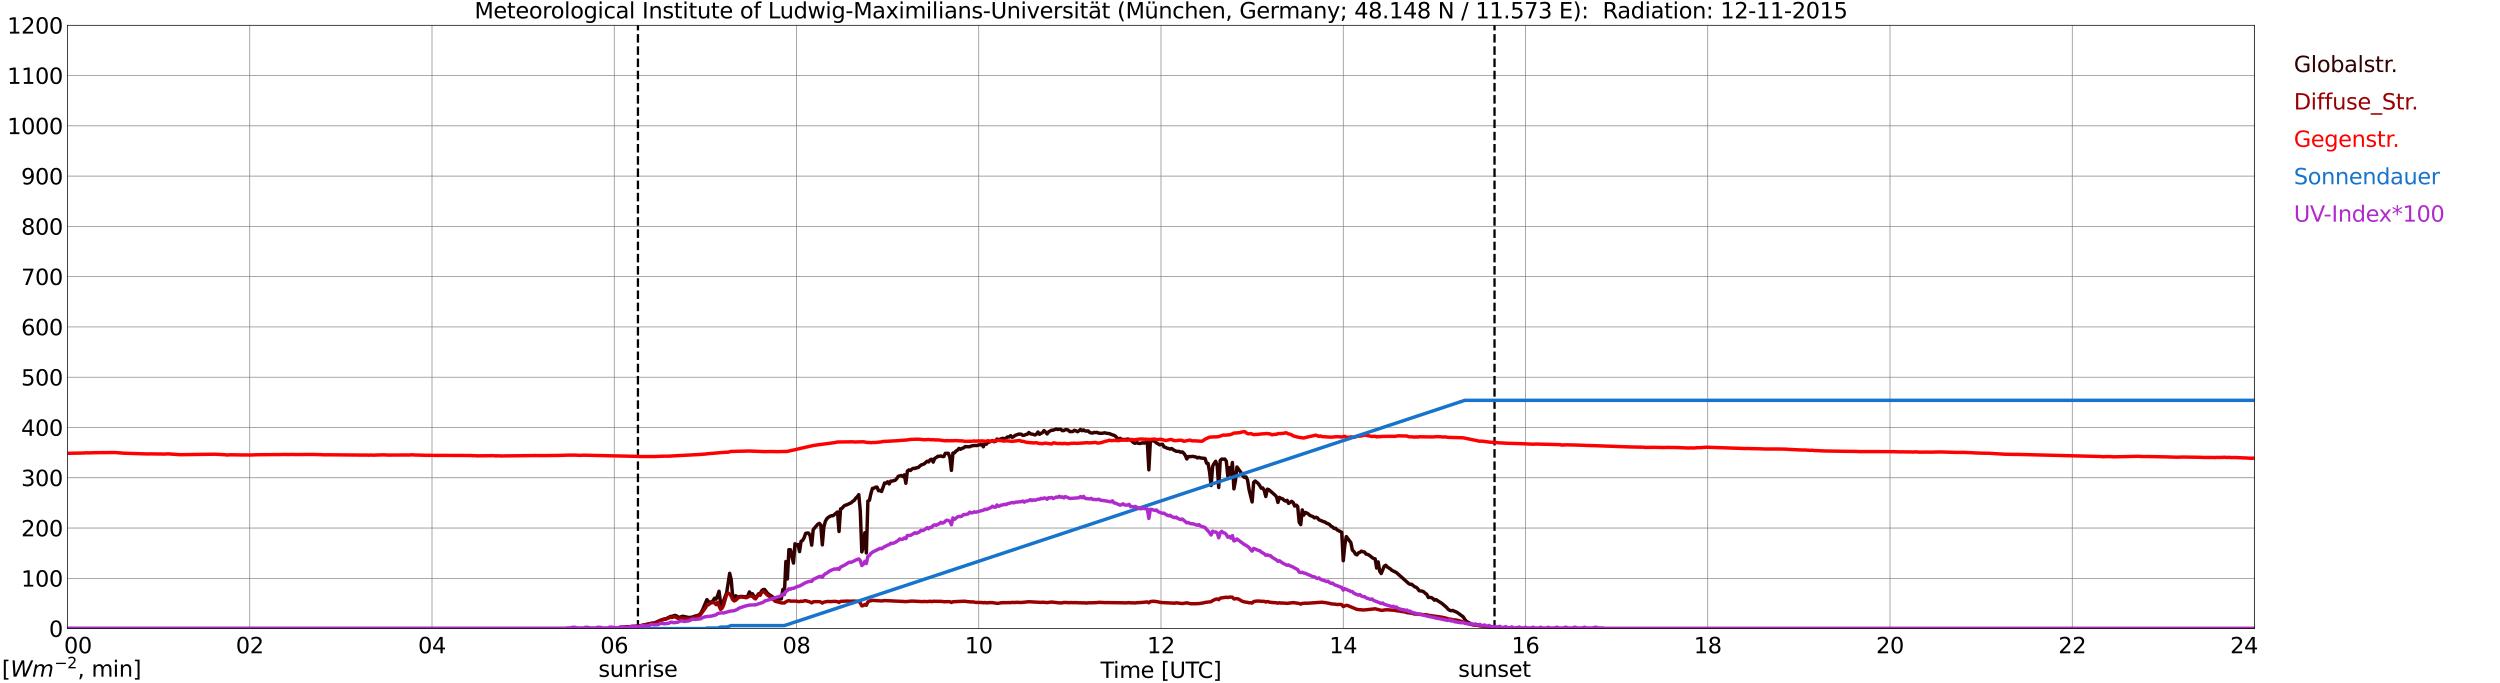 <?xml version="1.0" encoding="utf-8" standalone="no"?>
<!DOCTYPE svg PUBLIC "-//W3C//DTD SVG 1.1//EN"
  "http://www.w3.org/Graphics/SVG/1.1/DTD/svg11.dtd">
<svg xmlns:xlink="http://www.w3.org/1999/xlink" width="1085.4pt" height="296.64pt" viewBox="0 0 1085.4 296.64" xmlns="http://www.w3.org/2000/svg" version="1.1">
 <defs>
  <style type="text/css">*{stroke-linejoin: round; stroke-linecap: butt}</style>
 </defs>
 <g id="figure_1">
  <g id="patch_1">
   <path d="M 0 296.64 
L 1085.4 296.64 
L 1085.4 0 
L 0 0 
z
" style="fill: #ffffff"/>
  </g>
  <g id="axes_1">
   <g id="patch_2">
    <path d="M 29.306 272.909 
L 978.814 272.909 
L 978.814 10.976 
L 29.306 10.976 
z
" style="fill: #ffffff"/>
   </g>
   <g id="patch_3">
    <path d="M 978.814 272.909 
L 978.814 272.909 
L 978.814 10.976 
L 978.814 10.976 
z
" clip-path="url(#p895b5fd8e5)" style="fill: #d3d3d3; opacity: 0.25; stroke: #d3d3d3; stroke-linejoin: miter"/>
   </g>
   <g id="matplotlib.axis_1">
    <g id="xtick_1">
     <g id="line2d_1">
      <path d="M 29.306 272.909 
L 29.306 10.976 
" clip-path="url(#p895b5fd8e5)" style="fill: none; stroke: #808080; stroke-width: 0.3; stroke-linecap: square"/>
     </g>
     <g id="line2d_2"/>
     <g id="text_1">
      <!--    00 -->
      <g transform="translate(18.733 283.627) scale(0.095 -0.095)">
       <defs>
        <path id="DejaVuSans-20" transform="scale(0.016)"/>
        <path id="DejaVuSans-30" d="M 2034 4250 
Q 1547 4250 1301 3770 
Q 1056 3291 1056 2328 
Q 1056 1369 1301 889 
Q 1547 409 2034 409 
Q 2525 409 2770 889 
Q 3016 1369 3016 2328 
Q 3016 3291 2770 3770 
Q 2525 4250 2034 4250 
z
M 2034 4750 
Q 2819 4750 3233 4129 
Q 3647 3509 3647 2328 
Q 3647 1150 3233 529 
Q 2819 -91 2034 -91 
Q 1250 -91 836 529 
Q 422 1150 422 2328 
Q 422 3509 836 4129 
Q 1250 4750 2034 4750 
z
" transform="scale(0.016)"/>
       </defs>
       <use xlink:href="#DejaVuSans-20"/>
       <use xlink:href="#DejaVuSans-20" transform="translate(31.787 0)"/>
       <use xlink:href="#DejaVuSans-20" transform="translate(63.574 0)"/>
       <use xlink:href="#DejaVuSans-30" transform="translate(95.361 0)"/>
       <use xlink:href="#DejaVuSans-30" transform="translate(158.984 0)"/>
      </g>
     </g>
    </g>
    <g id="xtick_2">
     <g id="line2d_3">
      <path d="M 108.431 272.909 
L 108.431 10.976 
" clip-path="url(#p895b5fd8e5)" style="fill: none; stroke: #808080; stroke-width: 0.3; stroke-linecap: square"/>
     </g>
     <g id="line2d_4"/>
     <g id="text_2">
      <!-- 02 -->
      <g transform="translate(102.387 283.627) scale(0.095 -0.095)">
       <defs>
        <path id="DejaVuSans-32" d="M 1228 531 
L 3431 531 
L 3431 0 
L 469 0 
L 469 531 
Q 828 903 1448 1529 
Q 2069 2156 2228 2338 
Q 2531 2678 2651 2914 
Q 2772 3150 2772 3378 
Q 2772 3750 2511 3984 
Q 2250 4219 1831 4219 
Q 1534 4219 1204 4116 
Q 875 4013 500 3803 
L 500 4441 
Q 881 4594 1212 4672 
Q 1544 4750 1819 4750 
Q 2544 4750 2975 4387 
Q 3406 4025 3406 3419 
Q 3406 3131 3298 2873 
Q 3191 2616 2906 2266 
Q 2828 2175 2409 1742 
Q 1991 1309 1228 531 
z
" transform="scale(0.016)"/>
       </defs>
       <use xlink:href="#DejaVuSans-30"/>
       <use xlink:href="#DejaVuSans-32" transform="translate(63.623 0)"/>
      </g>
     </g>
    </g>
    <g id="xtick_3">
     <g id="line2d_5">
      <path d="M 187.557 272.909 
L 187.557 10.976 
" clip-path="url(#p895b5fd8e5)" style="fill: none; stroke: #808080; stroke-width: 0.3; stroke-linecap: square"/>
     </g>
     <g id="line2d_6"/>
     <g id="text_3">
      <!-- 04 -->
      <g transform="translate(181.513 283.627) scale(0.095 -0.095)">
       <defs>
        <path id="DejaVuSans-34" d="M 2419 4116 
L 825 1625 
L 2419 1625 
L 2419 4116 
z
M 2253 4666 
L 3047 4666 
L 3047 1625 
L 3713 1625 
L 3713 1100 
L 3047 1100 
L 3047 0 
L 2419 0 
L 2419 1100 
L 313 1100 
L 313 1709 
L 2253 4666 
z
" transform="scale(0.016)"/>
       </defs>
       <use xlink:href="#DejaVuSans-30"/>
       <use xlink:href="#DejaVuSans-34" transform="translate(63.623 0)"/>
      </g>
     </g>
    </g>
    <g id="xtick_4">
     <g id="line2d_7">
      <path d="M 266.683 272.909 
L 266.683 10.976 
" clip-path="url(#p895b5fd8e5)" style="fill: none; stroke: #808080; stroke-width: 0.3; stroke-linecap: square"/>
     </g>
     <g id="line2d_8"/>
     <g id="text_4">
      <!-- 06 -->
      <g transform="translate(260.638 283.627) scale(0.095 -0.095)">
       <defs>
        <path id="DejaVuSans-36" d="M 2113 2584 
Q 1688 2584 1439 2293 
Q 1191 2003 1191 1497 
Q 1191 994 1439 701 
Q 1688 409 2113 409 
Q 2538 409 2786 701 
Q 3034 994 3034 1497 
Q 3034 2003 2786 2293 
Q 2538 2584 2113 2584 
z
M 3366 4563 
L 3366 3988 
Q 3128 4100 2886 4159 
Q 2644 4219 2406 4219 
Q 1781 4219 1451 3797 
Q 1122 3375 1075 2522 
Q 1259 2794 1537 2939 
Q 1816 3084 2150 3084 
Q 2853 3084 3261 2657 
Q 3669 2231 3669 1497 
Q 3669 778 3244 343 
Q 2819 -91 2113 -91 
Q 1303 -91 875 529 
Q 447 1150 447 2328 
Q 447 3434 972 4092 
Q 1497 4750 2381 4750 
Q 2619 4750 2861 4703 
Q 3103 4656 3366 4563 
z
" transform="scale(0.016)"/>
       </defs>
       <use xlink:href="#DejaVuSans-30"/>
       <use xlink:href="#DejaVuSans-36" transform="translate(63.623 0)"/>
      </g>
     </g>
    </g>
    <g id="xtick_5">
     <g id="line2d_9">
      <path d="M 345.808 272.909 
L 345.808 10.976 
" clip-path="url(#p895b5fd8e5)" style="fill: none; stroke: #808080; stroke-width: 0.3; stroke-linecap: square"/>
     </g>
     <g id="line2d_10"/>
     <g id="text_5">
      <!-- 08 -->
      <g transform="translate(339.764 283.627) scale(0.095 -0.095)">
       <defs>
        <path id="DejaVuSans-38" d="M 2034 2216 
Q 1584 2216 1326 1975 
Q 1069 1734 1069 1313 
Q 1069 891 1326 650 
Q 1584 409 2034 409 
Q 2484 409 2743 651 
Q 3003 894 3003 1313 
Q 3003 1734 2745 1975 
Q 2488 2216 2034 2216 
z
M 1403 2484 
Q 997 2584 770 2862 
Q 544 3141 544 3541 
Q 544 4100 942 4425 
Q 1341 4750 2034 4750 
Q 2731 4750 3128 4425 
Q 3525 4100 3525 3541 
Q 3525 3141 3298 2862 
Q 3072 2584 2669 2484 
Q 3125 2378 3379 2068 
Q 3634 1759 3634 1313 
Q 3634 634 3220 271 
Q 2806 -91 2034 -91 
Q 1263 -91 848 271 
Q 434 634 434 1313 
Q 434 1759 690 2068 
Q 947 2378 1403 2484 
z
M 1172 3481 
Q 1172 3119 1398 2916 
Q 1625 2713 2034 2713 
Q 2441 2713 2670 2916 
Q 2900 3119 2900 3481 
Q 2900 3844 2670 4047 
Q 2441 4250 2034 4250 
Q 1625 4250 1398 4047 
Q 1172 3844 1172 3481 
z
" transform="scale(0.016)"/>
       </defs>
       <use xlink:href="#DejaVuSans-30"/>
       <use xlink:href="#DejaVuSans-38" transform="translate(63.623 0)"/>
      </g>
     </g>
    </g>
    <g id="xtick_6">
     <g id="line2d_11">
      <path d="M 424.934 272.909 
L 424.934 10.976 
" clip-path="url(#p895b5fd8e5)" style="fill: none; stroke: #808080; stroke-width: 0.3; stroke-linecap: square"/>
     </g>
     <g id="line2d_12"/>
     <g id="text_6">
      <!-- 10 -->
      <g transform="translate(418.89 283.627) scale(0.095 -0.095)">
       <defs>
        <path id="DejaVuSans-31" d="M 794 531 
L 1825 531 
L 1825 4091 
L 703 3866 
L 703 4441 
L 1819 4666 
L 2450 4666 
L 2450 531 
L 3481 531 
L 3481 0 
L 794 0 
L 794 531 
z
" transform="scale(0.016)"/>
       </defs>
       <use xlink:href="#DejaVuSans-31"/>
       <use xlink:href="#DejaVuSans-30" transform="translate(63.623 0)"/>
      </g>
     </g>
    </g>
    <g id="xtick_7">
     <g id="line2d_13">
      <path d="M 504.06 272.909 
L 504.06 10.976 
" clip-path="url(#p895b5fd8e5)" style="fill: none; stroke: #808080; stroke-width: 0.3; stroke-linecap: square"/>
     </g>
     <g id="line2d_14"/>
     <g id="text_7">
      <!-- 12 -->
      <g transform="translate(498.015 283.627) scale(0.095 -0.095)">
       <use xlink:href="#DejaVuSans-31"/>
       <use xlink:href="#DejaVuSans-32" transform="translate(63.623 0)"/>
      </g>
     </g>
    </g>
    <g id="xtick_8">
     <g id="line2d_15">
      <path d="M 583.185 272.909 
L 583.185 10.976 
" clip-path="url(#p895b5fd8e5)" style="fill: none; stroke: #808080; stroke-width: 0.3; stroke-linecap: square"/>
     </g>
     <g id="line2d_16"/>
     <g id="text_8">
      <!-- 14 -->
      <g transform="translate(577.141 283.627) scale(0.095 -0.095)">
       <use xlink:href="#DejaVuSans-31"/>
       <use xlink:href="#DejaVuSans-34" transform="translate(63.623 0)"/>
      </g>
     </g>
    </g>
    <g id="xtick_9">
     <g id="line2d_17">
      <path d="M 662.311 272.909 
L 662.311 10.976 
" clip-path="url(#p895b5fd8e5)" style="fill: none; stroke: #808080; stroke-width: 0.3; stroke-linecap: square"/>
     </g>
     <g id="line2d_18"/>
     <g id="text_9">
      <!-- 16 -->
      <g transform="translate(656.267 283.627) scale(0.095 -0.095)">
       <use xlink:href="#DejaVuSans-31"/>
       <use xlink:href="#DejaVuSans-36" transform="translate(63.623 0)"/>
      </g>
     </g>
    </g>
    <g id="xtick_10">
     <g id="line2d_19">
      <path d="M 741.437 272.909 
L 741.437 10.976 
" clip-path="url(#p895b5fd8e5)" style="fill: none; stroke: #808080; stroke-width: 0.3; stroke-linecap: square"/>
     </g>
     <g id="line2d_20"/>
     <g id="text_10">
      <!-- 18 -->
      <g transform="translate(735.392 283.627) scale(0.095 -0.095)">
       <use xlink:href="#DejaVuSans-31"/>
       <use xlink:href="#DejaVuSans-38" transform="translate(63.623 0)"/>
      </g>
     </g>
    </g>
    <g id="xtick_11">
     <g id="line2d_21">
      <path d="M 820.562 272.909 
L 820.562 10.976 
" clip-path="url(#p895b5fd8e5)" style="fill: none; stroke: #808080; stroke-width: 0.3; stroke-linecap: square"/>
     </g>
     <g id="line2d_22"/>
     <g id="text_11">
      <!-- 20 -->
      <g transform="translate(814.518 283.627) scale(0.095 -0.095)">
       <use xlink:href="#DejaVuSans-32"/>
       <use xlink:href="#DejaVuSans-30" transform="translate(63.623 0)"/>
      </g>
     </g>
    </g>
    <g id="xtick_12">
     <g id="line2d_23">
      <path d="M 899.688 272.909 
L 899.688 10.976 
" clip-path="url(#p895b5fd8e5)" style="fill: none; stroke: #808080; stroke-width: 0.3; stroke-linecap: square"/>
     </g>
     <g id="line2d_24"/>
     <g id="text_12">
      <!-- 22 -->
      <g transform="translate(893.644 283.627) scale(0.095 -0.095)">
       <use xlink:href="#DejaVuSans-32"/>
       <use xlink:href="#DejaVuSans-32" transform="translate(63.623 0)"/>
      </g>
     </g>
    </g>
    <g id="xtick_13">
     <g id="line2d_25">
      <path d="M 978.814 272.909 
L 978.814 10.976 
" clip-path="url(#p895b5fd8e5)" style="fill: none; stroke: #808080; stroke-width: 0.3; stroke-linecap: square"/>
     </g>
     <g id="line2d_26"/>
     <g id="text_13">
      <!-- 24    -->
      <g transform="translate(968.241 283.627) scale(0.095 -0.095)">
       <use xlink:href="#DejaVuSans-32"/>
       <use xlink:href="#DejaVuSans-34" transform="translate(63.623 0)"/>
       <use xlink:href="#DejaVuSans-20" transform="translate(127.246 0)"/>
       <use xlink:href="#DejaVuSans-20" transform="translate(159.033 0)"/>
       <use xlink:href="#DejaVuSans-20" transform="translate(190.82 0)"/>
      </g>
     </g>
    </g>
    <g id="text_14">
     <!-- Time [UTC] -->
     <g transform="translate(477.806 294.322) scale(0.095 -0.095)">
      <defs>
       <path id="DejaVuSans-54" d="M -19 4666 
L 3928 4666 
L 3928 4134 
L 2272 4134 
L 2272 0 
L 1638 0 
L 1638 4134 
L -19 4134 
L -19 4666 
z
" transform="scale(0.016)"/>
       <path id="DejaVuSans-69" d="M 603 3500 
L 1178 3500 
L 1178 0 
L 603 0 
L 603 3500 
z
M 603 4863 
L 1178 4863 
L 1178 4134 
L 603 4134 
L 603 4863 
z
" transform="scale(0.016)"/>
       <path id="DejaVuSans-6d" d="M 3328 2828 
Q 3544 3216 3844 3400 
Q 4144 3584 4550 3584 
Q 5097 3584 5394 3201 
Q 5691 2819 5691 2113 
L 5691 0 
L 5113 0 
L 5113 2094 
Q 5113 2597 4934 2840 
Q 4756 3084 4391 3084 
Q 3944 3084 3684 2787 
Q 3425 2491 3425 1978 
L 3425 0 
L 2847 0 
L 2847 2094 
Q 2847 2600 2669 2842 
Q 2491 3084 2119 3084 
Q 1678 3084 1418 2786 
Q 1159 2488 1159 1978 
L 1159 0 
L 581 0 
L 581 3500 
L 1159 3500 
L 1159 2956 
Q 1356 3278 1631 3431 
Q 1906 3584 2284 3584 
Q 2666 3584 2933 3390 
Q 3200 3197 3328 2828 
z
" transform="scale(0.016)"/>
       <path id="DejaVuSans-65" d="M 3597 1894 
L 3597 1613 
L 953 1613 
Q 991 1019 1311 708 
Q 1631 397 2203 397 
Q 2534 397 2845 478 
Q 3156 559 3463 722 
L 3463 178 
Q 3153 47 2828 -22 
Q 2503 -91 2169 -91 
Q 1331 -91 842 396 
Q 353 884 353 1716 
Q 353 2575 817 3079 
Q 1281 3584 2069 3584 
Q 2775 3584 3186 3129 
Q 3597 2675 3597 1894 
z
M 3022 2063 
Q 3016 2534 2758 2815 
Q 2500 3097 2075 3097 
Q 1594 3097 1305 2825 
Q 1016 2553 972 2059 
L 3022 2063 
z
" transform="scale(0.016)"/>
       <path id="DejaVuSans-5b" d="M 550 4863 
L 1875 4863 
L 1875 4416 
L 1125 4416 
L 1125 -397 
L 1875 -397 
L 1875 -844 
L 550 -844 
L 550 4863 
z
" transform="scale(0.016)"/>
       <path id="DejaVuSans-55" d="M 556 4666 
L 1191 4666 
L 1191 1831 
Q 1191 1081 1462 751 
Q 1734 422 2344 422 
Q 2950 422 3222 751 
Q 3494 1081 3494 1831 
L 3494 4666 
L 4128 4666 
L 4128 1753 
Q 4128 841 3676 375 
Q 3225 -91 2344 -91 
Q 1459 -91 1007 375 
Q 556 841 556 1753 
L 556 4666 
z
" transform="scale(0.016)"/>
       <path id="DejaVuSans-43" d="M 4122 4306 
L 4122 3641 
Q 3803 3938 3442 4084 
Q 3081 4231 2675 4231 
Q 1875 4231 1450 3742 
Q 1025 3253 1025 2328 
Q 1025 1406 1450 917 
Q 1875 428 2675 428 
Q 3081 428 3442 575 
Q 3803 722 4122 1019 
L 4122 359 
Q 3791 134 3420 21 
Q 3050 -91 2638 -91 
Q 1578 -91 968 557 
Q 359 1206 359 2328 
Q 359 3453 968 4101 
Q 1578 4750 2638 4750 
Q 3056 4750 3426 4639 
Q 3797 4528 4122 4306 
z
" transform="scale(0.016)"/>
       <path id="DejaVuSans-5d" d="M 1947 4863 
L 1947 -844 
L 622 -844 
L 622 -397 
L 1369 -397 
L 1369 4416 
L 622 4416 
L 622 4863 
L 1947 4863 
z
" transform="scale(0.016)"/>
      </defs>
      <use xlink:href="#DejaVuSans-54"/>
      <use xlink:href="#DejaVuSans-69" transform="translate(57.959 0)"/>
      <use xlink:href="#DejaVuSans-6d" transform="translate(85.742 0)"/>
      <use xlink:href="#DejaVuSans-65" transform="translate(183.154 0)"/>
      <use xlink:href="#DejaVuSans-20" transform="translate(244.678 0)"/>
      <use xlink:href="#DejaVuSans-5b" transform="translate(276.465 0)"/>
      <use xlink:href="#DejaVuSans-55" transform="translate(315.479 0)"/>
      <use xlink:href="#DejaVuSans-54" transform="translate(388.672 0)"/>
      <use xlink:href="#DejaVuSans-43" transform="translate(443.881 0)"/>
      <use xlink:href="#DejaVuSans-5d" transform="translate(513.705 0)"/>
     </g>
    </g>
   </g>
   <g id="matplotlib.axis_2">
    <g id="ytick_1">
     <g id="line2d_27">
      <path d="M 29.306 272.909 
L 978.814 272.909 
" clip-path="url(#p895b5fd8e5)" style="fill: none; stroke: #808080; stroke-width: 0.3; stroke-linecap: square"/>
     </g>
     <g id="line2d_28"/>
     <g id="text_15">
      <!-- 0 -->
      <g transform="translate(21.261 276.518) scale(0.095 -0.095)">
       <use xlink:href="#DejaVuSans-30"/>
      </g>
     </g>
    </g>
    <g id="ytick_2">
     <g id="line2d_29">
      <path d="M 29.306 251.081 
L 978.814 251.081 
" clip-path="url(#p895b5fd8e5)" style="fill: none; stroke: #808080; stroke-width: 0.3; stroke-linecap: square"/>
     </g>
     <g id="line2d_30"/>
     <g id="text_16">
      <!-- 100 -->
      <g transform="translate(9.173 254.69) scale(0.095 -0.095)">
       <use xlink:href="#DejaVuSans-31"/>
       <use xlink:href="#DejaVuSans-30" transform="translate(63.623 0)"/>
       <use xlink:href="#DejaVuSans-30" transform="translate(127.246 0)"/>
      </g>
     </g>
    </g>
    <g id="ytick_3">
     <g id="line2d_31">
      <path d="M 29.306 229.253 
L 978.814 229.253 
" clip-path="url(#p895b5fd8e5)" style="fill: none; stroke: #808080; stroke-width: 0.3; stroke-linecap: square"/>
     </g>
     <g id="line2d_32"/>
     <g id="text_17">
      <!-- 200 -->
      <g transform="translate(9.173 232.863) scale(0.095 -0.095)">
       <use xlink:href="#DejaVuSans-32"/>
       <use xlink:href="#DejaVuSans-30" transform="translate(63.623 0)"/>
       <use xlink:href="#DejaVuSans-30" transform="translate(127.246 0)"/>
      </g>
     </g>
    </g>
    <g id="ytick_4">
     <g id="line2d_33">
      <path d="M 29.306 207.426 
L 978.814 207.426 
" clip-path="url(#p895b5fd8e5)" style="fill: none; stroke: #808080; stroke-width: 0.3; stroke-linecap: square"/>
     </g>
     <g id="line2d_34"/>
     <g id="text_18">
      <!-- 300 -->
      <g transform="translate(9.173 211.035) scale(0.095 -0.095)">
       <defs>
        <path id="DejaVuSans-33" d="M 2597 2516 
Q 3050 2419 3304 2112 
Q 3559 1806 3559 1356 
Q 3559 666 3084 287 
Q 2609 -91 1734 -91 
Q 1441 -91 1130 -33 
Q 819 25 488 141 
L 488 750 
Q 750 597 1062 519 
Q 1375 441 1716 441 
Q 2309 441 2620 675 
Q 2931 909 2931 1356 
Q 2931 1769 2642 2001 
Q 2353 2234 1838 2234 
L 1294 2234 
L 1294 2753 
L 1863 2753 
Q 2328 2753 2575 2939 
Q 2822 3125 2822 3475 
Q 2822 3834 2567 4026 
Q 2313 4219 1838 4219 
Q 1578 4219 1281 4162 
Q 984 4106 628 3988 
L 628 4550 
Q 988 4650 1302 4700 
Q 1616 4750 1894 4750 
Q 2613 4750 3031 4423 
Q 3450 4097 3450 3541 
Q 3450 3153 3228 2886 
Q 3006 2619 2597 2516 
z
" transform="scale(0.016)"/>
       </defs>
       <use xlink:href="#DejaVuSans-33"/>
       <use xlink:href="#DejaVuSans-30" transform="translate(63.623 0)"/>
       <use xlink:href="#DejaVuSans-30" transform="translate(127.246 0)"/>
      </g>
     </g>
    </g>
    <g id="ytick_5">
     <g id="line2d_35">
      <path d="M 29.306 185.598 
L 978.814 185.598 
" clip-path="url(#p895b5fd8e5)" style="fill: none; stroke: #808080; stroke-width: 0.3; stroke-linecap: square"/>
     </g>
     <g id="line2d_36"/>
     <g id="text_19">
      <!-- 400 -->
      <g transform="translate(9.173 189.207) scale(0.095 -0.095)">
       <use xlink:href="#DejaVuSans-34"/>
       <use xlink:href="#DejaVuSans-30" transform="translate(63.623 0)"/>
       <use xlink:href="#DejaVuSans-30" transform="translate(127.246 0)"/>
      </g>
     </g>
    </g>
    <g id="ytick_6">
     <g id="line2d_37">
      <path d="M 29.306 163.77 
L 978.814 163.77 
" clip-path="url(#p895b5fd8e5)" style="fill: none; stroke: #808080; stroke-width: 0.3; stroke-linecap: square"/>
     </g>
     <g id="line2d_38"/>
     <g id="text_20">
      <!-- 500 -->
      <g transform="translate(9.173 167.379) scale(0.095 -0.095)">
       <defs>
        <path id="DejaVuSans-35" d="M 691 4666 
L 3169 4666 
L 3169 4134 
L 1269 4134 
L 1269 2991 
Q 1406 3038 1543 3061 
Q 1681 3084 1819 3084 
Q 2600 3084 3056 2656 
Q 3513 2228 3513 1497 
Q 3513 744 3044 326 
Q 2575 -91 1722 -91 
Q 1428 -91 1123 -41 
Q 819 9 494 109 
L 494 744 
Q 775 591 1075 516 
Q 1375 441 1709 441 
Q 2250 441 2565 725 
Q 2881 1009 2881 1497 
Q 2881 1984 2565 2268 
Q 2250 2553 1709 2553 
Q 1456 2553 1204 2497 
Q 953 2441 691 2322 
L 691 4666 
z
" transform="scale(0.016)"/>
       </defs>
       <use xlink:href="#DejaVuSans-35"/>
       <use xlink:href="#DejaVuSans-30" transform="translate(63.623 0)"/>
       <use xlink:href="#DejaVuSans-30" transform="translate(127.246 0)"/>
      </g>
     </g>
    </g>
    <g id="ytick_7">
     <g id="line2d_39">
      <path d="M 29.306 141.942 
L 978.814 141.942 
" clip-path="url(#p895b5fd8e5)" style="fill: none; stroke: #808080; stroke-width: 0.3; stroke-linecap: square"/>
     </g>
     <g id="line2d_40"/>
     <g id="text_21">
      <!-- 600 -->
      <g transform="translate(9.173 145.551) scale(0.095 -0.095)">
       <use xlink:href="#DejaVuSans-36"/>
       <use xlink:href="#DejaVuSans-30" transform="translate(63.623 0)"/>
       <use xlink:href="#DejaVuSans-30" transform="translate(127.246 0)"/>
      </g>
     </g>
    </g>
    <g id="ytick_8">
     <g id="line2d_41">
      <path d="M 29.306 120.114 
L 978.814 120.114 
" clip-path="url(#p895b5fd8e5)" style="fill: none; stroke: #808080; stroke-width: 0.3; stroke-linecap: square"/>
     </g>
     <g id="line2d_42"/>
     <g id="text_22">
      <!-- 700 -->
      <g transform="translate(9.173 123.724) scale(0.095 -0.095)">
       <defs>
        <path id="DejaVuSans-37" d="M 525 4666 
L 3525 4666 
L 3525 4397 
L 1831 0 
L 1172 0 
L 2766 4134 
L 525 4134 
L 525 4666 
z
" transform="scale(0.016)"/>
       </defs>
       <use xlink:href="#DejaVuSans-37"/>
       <use xlink:href="#DejaVuSans-30" transform="translate(63.623 0)"/>
       <use xlink:href="#DejaVuSans-30" transform="translate(127.246 0)"/>
      </g>
     </g>
    </g>
    <g id="ytick_9">
     <g id="line2d_43">
      <path d="M 29.306 98.287 
L 978.814 98.287 
" clip-path="url(#p895b5fd8e5)" style="fill: none; stroke: #808080; stroke-width: 0.3; stroke-linecap: square"/>
     </g>
     <g id="line2d_44"/>
     <g id="text_23">
      <!-- 800 -->
      <g transform="translate(9.173 101.896) scale(0.095 -0.095)">
       <use xlink:href="#DejaVuSans-38"/>
       <use xlink:href="#DejaVuSans-30" transform="translate(63.623 0)"/>
       <use xlink:href="#DejaVuSans-30" transform="translate(127.246 0)"/>
      </g>
     </g>
    </g>
    <g id="ytick_10">
     <g id="line2d_45">
      <path d="M 29.306 76.459 
L 978.814 76.459 
" clip-path="url(#p895b5fd8e5)" style="fill: none; stroke: #808080; stroke-width: 0.3; stroke-linecap: square"/>
     </g>
     <g id="line2d_46"/>
     <g id="text_24">
      <!-- 900 -->
      <g transform="translate(9.173 80.068) scale(0.095 -0.095)">
       <defs>
        <path id="DejaVuSans-39" d="M 703 97 
L 703 672 
Q 941 559 1184 500 
Q 1428 441 1663 441 
Q 2288 441 2617 861 
Q 2947 1281 2994 2138 
Q 2813 1869 2534 1725 
Q 2256 1581 1919 1581 
Q 1219 1581 811 2004 
Q 403 2428 403 3163 
Q 403 3881 828 4315 
Q 1253 4750 1959 4750 
Q 2769 4750 3195 4129 
Q 3622 3509 3622 2328 
Q 3622 1225 3098 567 
Q 2575 -91 1691 -91 
Q 1453 -91 1209 -44 
Q 966 3 703 97 
z
M 1959 2075 
Q 2384 2075 2632 2365 
Q 2881 2656 2881 3163 
Q 2881 3666 2632 3958 
Q 2384 4250 1959 4250 
Q 1534 4250 1286 3958 
Q 1038 3666 1038 3163 
Q 1038 2656 1286 2365 
Q 1534 2075 1959 2075 
z
" transform="scale(0.016)"/>
       </defs>
       <use xlink:href="#DejaVuSans-39"/>
       <use xlink:href="#DejaVuSans-30" transform="translate(63.623 0)"/>
       <use xlink:href="#DejaVuSans-30" transform="translate(127.246 0)"/>
      </g>
     </g>
    </g>
    <g id="ytick_11">
     <g id="line2d_47">
      <path d="M 29.306 54.631 
L 978.814 54.631 
" clip-path="url(#p895b5fd8e5)" style="fill: none; stroke: #808080; stroke-width: 0.3; stroke-linecap: square"/>
     </g>
     <g id="line2d_48"/>
     <g id="text_25">
      <!-- 1000 -->
      <g transform="translate(3.128 58.24) scale(0.095 -0.095)">
       <use xlink:href="#DejaVuSans-31"/>
       <use xlink:href="#DejaVuSans-30" transform="translate(63.623 0)"/>
       <use xlink:href="#DejaVuSans-30" transform="translate(127.246 0)"/>
       <use xlink:href="#DejaVuSans-30" transform="translate(190.869 0)"/>
      </g>
     </g>
    </g>
    <g id="ytick_12">
     <g id="line2d_49">
      <path d="M 29.306 32.803 
L 978.814 32.803 
" clip-path="url(#p895b5fd8e5)" style="fill: none; stroke: #808080; stroke-width: 0.3; stroke-linecap: square"/>
     </g>
     <g id="line2d_50"/>
     <g id="text_26">
      <!-- 1100 -->
      <g transform="translate(3.128 36.413) scale(0.095 -0.095)">
       <use xlink:href="#DejaVuSans-31"/>
       <use xlink:href="#DejaVuSans-31" transform="translate(63.623 0)"/>
       <use xlink:href="#DejaVuSans-30" transform="translate(127.246 0)"/>
       <use xlink:href="#DejaVuSans-30" transform="translate(190.869 0)"/>
      </g>
     </g>
    </g>
    <g id="ytick_13">
     <g id="line2d_51">
      <path d="M 29.306 10.976 
L 978.814 10.976 
" clip-path="url(#p895b5fd8e5)" style="fill: none; stroke: #808080; stroke-width: 0.3; stroke-linecap: square"/>
     </g>
     <g id="line2d_52"/>
     <g id="text_27">
      <!-- 1200 -->
      <g transform="translate(3.128 14.585) scale(0.095 -0.095)">
       <use xlink:href="#DejaVuSans-31"/>
       <use xlink:href="#DejaVuSans-32" transform="translate(63.623 0)"/>
       <use xlink:href="#DejaVuSans-30" transform="translate(127.246 0)"/>
       <use xlink:href="#DejaVuSans-30" transform="translate(190.869 0)"/>
      </g>
     </g>
    </g>
   </g>
   <g id="line2d_53">
    <path d="M 276.969 272.909 
L 276.969 10.976 
" clip-path="url(#p895b5fd8e5)" style="fill: none; stroke-dasharray: 3.7,1.6; stroke-dashoffset: 0; stroke: #000000"/>
   </g>
   <g id="line2d_54">
    <path d="M 648.86 272.909 
L 648.86 10.976 
" clip-path="url(#p895b5fd8e5)" style="fill: none; stroke-dasharray: 3.7,1.6; stroke-dashoffset: 0; stroke: #000000"/>
   </g>
   <g id="line2d_55">
    <path d="M 29.306 272.909 
L 268.661 272.909 
L 269.32 272.365 
L 270.639 272.306 
L 271.958 272.188 
L 276.573 271.922 
L 277.233 271.743 
L 277.892 271.743 
L 279.211 271.418 
L 283.167 270.53 
L 283.827 270.53 
L 284.486 270.322 
L 286.464 269.405 
L 288.442 268.722 
L 289.102 268.694 
L 290.42 267.982 
L 291.08 267.657 
L 291.739 267.598 
L 293.058 267.153 
L 293.717 267.391 
L 294.377 267.923 
L 295.036 268.013 
L 296.355 267.539 
L 297.674 267.805 
L 298.992 268.102 
L 300.311 267.982 
L 302.289 267.332 
L 302.949 267.242 
L 303.608 266.887 
L 304.267 266.205 
L 304.927 264.961 
L 306.905 260.343 
L 307.564 261.141 
L 308.224 261.674 
L 309.543 260.845 
L 310.202 259.749 
L 310.861 260.164 
L 311.521 258.684 
L 312.18 256.7 
L 312.839 261.792 
L 313.499 263.333 
L 314.158 260.757 
L 315.477 257.381 
L 316.796 248.909 
L 317.455 251.633 
L 318.114 259.186 
L 318.774 260.105 
L 319.433 258.625 
L 320.093 259.216 
L 320.752 259.157 
L 321.411 258.95 
L 322.73 259.009 
L 323.39 259.127 
L 324.049 259.098 
L 324.708 258.625 
L 325.368 256.994 
L 326.027 257.972 
L 326.686 257.795 
L 327.346 258.832 
L 328.005 259.6 
L 328.665 258.891 
L 329.324 257.795 
L 329.983 257.944 
L 330.643 256.521 
L 331.302 255.957 
L 331.961 255.929 
L 333.28 257.647 
L 335.258 259.009 
L 335.918 259.572 
L 336.577 259.956 
L 337.236 260.135 
L 337.896 260.015 
L 338.555 260.105 
L 339.215 260.015 
L 339.874 255.929 
L 340.533 258.09 
L 341.193 243.786 
L 341.852 251.367 
L 342.512 238.633 
L 343.171 238.692 
L 344.49 244.467 
L 345.149 236.085 
L 345.808 236.797 
L 346.468 236.382 
L 347.127 239.49 
L 347.787 235.02 
L 348.446 234.664 
L 349.105 233.51 
L 349.765 231.584 
L 350.424 231.405 
L 351.083 231.464 
L 351.743 232.68 
L 352.402 236.677 
L 353.062 229.954 
L 355.04 227.614 
L 355.699 227.23 
L 356.359 227.911 
L 357.018 236.559 
L 357.677 228.889 
L 358.337 226.341 
L 358.996 225.187 
L 359.655 224.593 
L 360.315 224.178 
L 360.974 223.912 
L 361.634 223.912 
L 363.612 222.284 
L 364.271 230.755 
L 364.93 220.95 
L 365.59 220.684 
L 366.249 219.854 
L 366.909 219.381 
L 367.568 219.204 
L 369.546 218.285 
L 370.206 217.663 
L 370.865 217.248 
L 371.524 216.301 
L 372.184 215.679 
L 372.843 214.762 
L 373.502 221.81 
L 374.162 239.611 
L 374.821 237.447 
L 375.481 231.288 
L 376.14 240.054 
L 376.799 217.545 
L 377.459 217.248 
L 378.118 214.288 
L 378.777 212.036 
L 379.437 211.948 
L 380.096 211.534 
L 380.756 211.475 
L 381.415 213.072 
L 382.074 212.924 
L 382.734 213.398 
L 384.053 209.696 
L 384.712 209.757 
L 385.371 209.163 
L 386.031 210.11 
L 386.69 208.897 
L 387.349 208.868 
L 388.668 208.513 
L 389.328 207.801 
L 389.987 206.795 
L 391.306 206.439 
L 391.965 206.913 
L 392.624 206.142 
L 393.284 209.816 
L 393.943 204.514 
L 394.603 204.009 
L 395.262 204.276 
L 395.921 203.654 
L 396.581 203.3 
L 397.24 203.418 
L 397.899 203.062 
L 398.559 203.034 
L 399.878 201.907 
L 401.196 201.434 
L 402.515 200.249 
L 403.175 200.545 
L 403.834 199.598 
L 404.493 199.391 
L 405.153 200.633 
L 405.812 199.004 
L 406.471 198.679 
L 407.131 198.116 
L 407.79 198.116 
L 408.45 197.939 
L 409.109 198.205 
L 409.768 198.205 
L 410.428 196.813 
L 411.746 196.813 
L 412.406 198.649 
L 413.065 204.217 
L 413.725 196.695 
L 414.384 196.636 
L 415.043 195.835 
L 415.703 195.451 
L 416.362 194.68 
L 417.022 195.067 
L 417.681 194.652 
L 418.34 194.473 
L 419 193.91 
L 420.978 193.971 
L 421.637 193.643 
L 422.956 193.408 
L 424.275 193.436 
L 424.934 193.111 
L 425.593 193.17 
L 426.253 192.875 
L 426.912 193.971 
L 427.572 192.489 
L 428.231 192.845 
L 428.89 192.015 
L 429.55 191.897 
L 430.869 191.334 
L 431.528 191.777 
L 432.187 191.6 
L 432.847 190.623 
L 433.506 190.86 
L 434.165 190.743 
L 434.825 190.446 
L 435.484 190.297 
L 436.144 190.653 
L 437.462 189.675 
L 438.122 189.734 
L 438.781 189.143 
L 439.44 189.883 
L 440.1 189.557 
L 440.759 188.994 
L 441.419 188.817 
L 442.078 188.52 
L 442.737 188.462 
L 443.397 188.52 
L 444.056 189.025 
L 444.716 188.964 
L 445.375 188.638 
L 446.034 188.52 
L 446.694 187.781 
L 447.353 188.344 
L 448.672 188.61 
L 449.331 188.846 
L 449.991 188.49 
L 450.65 187.573 
L 451.309 188.551 
L 452.628 187.781 
L 453.287 186.951 
L 453.947 187.573 
L 454.606 188.403 
L 455.266 187.484 
L 456.584 186.772 
L 457.244 186.772 
L 458.563 186.239 
L 459.222 186.477 
L 459.881 186.329 
L 460.541 186.357 
L 461.2 186.979 
L 461.859 186.921 
L 462.519 186.565 
L 463.178 186.536 
L 463.838 186.772 
L 464.497 187.394 
L 465.816 187.335 
L 466.475 186.803 
L 467.134 187.041 
L 467.794 187.425 
L 468.453 187.041 
L 469.113 186.447 
L 469.772 186.979 
L 470.431 186.654 
L 471.091 187.1 
L 471.75 187.158 
L 472.409 187.069 
L 473.069 187.722 
L 473.728 187.957 
L 474.388 188.016 
L 475.047 187.722 
L 475.706 187.809 
L 476.366 187.722 
L 477.025 188.075 
L 478.344 188.136 
L 479.663 187.898 
L 480.322 188.106 
L 481.641 188.254 
L 482.96 188.787 
L 483.619 188.994 
L 484.278 189.35 
L 485.597 190.889 
L 486.256 190.297 
L 486.916 190.681 
L 487.575 190.83 
L 488.894 190.771 
L 489.553 190.623 
L 490.213 190.712 
L 490.872 191.009 
L 492.191 192.222 
L 492.85 192.489 
L 493.51 192.046 
L 494.169 192.46 
L 494.828 192.548 
L 496.147 192.253 
L 496.807 192.371 
L 498.125 192.015 
L 498.785 203.981 
L 499.444 191.393 
L 500.103 191.186 
L 500.763 191.452 
L 501.422 191.57 
L 502.082 192.312 
L 502.741 192.637 
L 503.4 193.111 
L 504.719 192.875 
L 505.379 194.058 
L 506.038 194.207 
L 506.697 194.621 
L 507.357 194.711 
L 508.016 194.977 
L 508.675 194.711 
L 509.335 195.243 
L 510.654 195.924 
L 511.972 195.983 
L 512.632 196.37 
L 513.291 196.191 
L 513.95 196.784 
L 514.61 197.732 
L 515.269 199.271 
L 515.929 198.205 
L 516.588 198.264 
L 517.907 198.147 
L 519.226 198.413 
L 519.885 198.828 
L 520.544 198.561 
L 521.204 198.828 
L 523.182 199.035 
L 523.841 201.078 
L 524.501 201.226 
L 525.16 205.018 
L 525.819 210.791 
L 526.479 202.412 
L 527.138 201.226 
L 527.797 200.279 
L 528.457 202.143 
L 529.116 211.651 
L 529.776 199.923 
L 530.435 199.301 
L 531.094 199.36 
L 531.754 199.301 
L 532.413 200.19 
L 533.073 206.764 
L 533.732 203.003 
L 534.391 205.965 
L 535.051 200.812 
L 535.71 212.243 
L 536.369 208.748 
L 537.029 202.765 
L 539.007 205.461 
L 539.666 206.764 
L 540.326 207.268 
L 540.985 207.061 
L 541.644 208.454 
L 542.304 212.629 
L 543.623 217.929 
L 544.282 209.429 
L 544.941 208.838 
L 546.26 209.903 
L 546.919 210.822 
L 547.579 211.977 
L 548.238 211.859 
L 548.898 212.985 
L 549.557 215.561 
L 550.216 212.391 
L 550.876 212.599 
L 552.195 213.753 
L 553.513 214.908 
L 554.173 215.62 
L 554.832 218.136 
L 555.491 215.945 
L 556.151 216.419 
L 556.81 216.508 
L 557.47 217.189 
L 558.129 217.545 
L 558.788 217.22 
L 559.448 218.551 
L 560.766 217.663 
L 561.426 218.167 
L 562.085 219.708 
L 562.745 219.293 
L 563.404 219.885 
L 564.063 226.756 
L 564.723 227.762 
L 565.382 221.365 
L 566.042 223.646 
L 566.701 222.491 
L 567.36 222.729 
L 568.02 223.144 
L 568.679 223.764 
L 569.998 224.268 
L 570.657 224.831 
L 571.317 224.593 
L 571.976 224.831 
L 572.635 225.66 
L 573.954 226.193 
L 574.613 226.49 
L 575.273 226.638 
L 575.932 227.171 
L 576.592 227.378 
L 577.251 227.734 
L 577.91 228.474 
L 578.57 228.799 
L 579.229 229.452 
L 579.889 229.362 
L 580.548 230.074 
L 582.526 231.109 
L 583.185 243.43 
L 583.845 236.856 
L 584.504 232.947 
L 586.482 235.581 
L 587.142 238.84 
L 587.801 239.432 
L 588.46 240.558 
L 589.12 240.914 
L 589.779 240.025 
L 590.439 239.787 
L 591.098 239.283 
L 591.757 239.58 
L 592.417 239.669 
L 593.076 240.558 
L 593.736 240.676 
L 594.395 241.001 
L 595.714 242.068 
L 596.373 242.483 
L 597.032 242.632 
L 597.692 246.628 
L 598.351 243.963 
L 599.011 248.021 
L 599.67 248.999 
L 600.989 245.799 
L 601.648 245.415 
L 602.307 246.155 
L 603.626 246.984 
L 604.286 247.606 
L 606.264 248.584 
L 607.582 249.769 
L 611.539 253.292 
L 612.198 253.707 
L 612.858 253.648 
L 614.176 254.744 
L 614.836 254.982 
L 615.495 255.545 
L 616.154 256.462 
L 617.473 256.669 
L 618.133 256.935 
L 618.792 257.616 
L 619.451 258.003 
L 620.111 259.393 
L 620.77 259.365 
L 621.429 259.454 
L 622.089 259.838 
L 622.748 260.578 
L 623.408 260.312 
L 626.045 261.999 
L 628.023 263.689 
L 628.683 264.488 
L 629.342 264.933 
L 630.001 265.169 
L 630.661 265.02 
L 631.98 265.583 
L 632.639 265.88 
L 635.276 267.805 
L 635.936 268.93 
L 636.595 269.7 
L 637.255 270.145 
L 637.914 270.44 
L 638.573 270.885 
L 639.233 271.093 
L 641.87 271.359 
L 642.53 271.597 
L 643.189 271.566 
L 645.167 272.04 
L 646.486 272.071 
L 647.145 272.188 
L 647.805 272.13 
L 649.783 272.514 
L 651.102 272.634 
L 653.08 272.634 
L 654.399 272.811 
L 655.058 272.78 
L 655.717 272.909 
L 978.154 272.909 
L 978.154 272.909 
" clip-path="url(#p895b5fd8e5)" style="fill: none; stroke: #330000; stroke-width: 1.5; stroke-linecap: square"/>
   </g>
   <g id="line2d_56">
    <path d="M 29.306 272.909 
L 268.661 272.909 
L 269.32 272.455 
L 269.98 272.455 
L 271.298 272.287 
L 276.573 271.868 
L 279.87 271.363 
L 282.508 270.776 
L 284.486 270.399 
L 287.124 269.264 
L 288.442 268.886 
L 289.102 268.803 
L 290.42 268.216 
L 291.08 268.048 
L 291.739 268.089 
L 293.058 267.753 
L 294.377 268.508 
L 295.036 268.508 
L 295.696 268.299 
L 297.674 268.508 
L 298.992 268.676 
L 301.63 268.089 
L 302.289 267.795 
L 302.949 267.712 
L 303.608 267.375 
L 304.267 266.662 
L 306.246 263.975 
L 306.905 262.883 
L 307.564 262.547 
L 308.224 262.045 
L 308.883 261.709 
L 310.202 261.624 
L 310.861 262.506 
L 311.521 261.582 
L 312.839 264.564 
L 313.499 264.06 
L 314.158 262.715 
L 315.477 258.099 
L 316.136 257.47 
L 316.796 257.889 
L 317.455 258.854 
L 318.114 260.364 
L 318.774 260.91 
L 319.433 260.576 
L 320.752 259.358 
L 321.411 259.19 
L 322.73 259.273 
L 324.049 259.526 
L 325.368 258.854 
L 326.027 258.771 
L 326.686 258.895 
L 327.346 259.609 
L 328.005 260.03 
L 329.324 258.099 
L 329.983 258.476 
L 330.643 257.302 
L 331.302 256.798 
L 331.961 257.134 
L 333.28 258.435 
L 334.599 259.232 
L 336.577 261.078 
L 337.896 261.373 
L 339.215 261.75 
L 340.533 261.792 
L 341.193 261.29 
L 341.852 260.954 
L 342.512 260.744 
L 343.171 260.995 
L 345.808 260.995 
L 346.468 261.163 
L 347.127 261.205 
L 347.787 260.995 
L 348.446 261.122 
L 349.105 260.869 
L 349.765 260.786 
L 351.743 261.373 
L 352.402 261.75 
L 353.062 261.29 
L 353.721 261.205 
L 355.04 261.205 
L 355.699 261.205 
L 356.359 261.373 
L 357.018 261.836 
L 357.677 261.414 
L 358.996 261.163 
L 359.655 261.122 
L 360.315 261.205 
L 362.293 261.078 
L 363.612 261.205 
L 364.271 261.582 
L 364.93 261.078 
L 368.227 260.954 
L 368.887 261.037 
L 370.865 260.954 
L 372.843 261.122 
L 373.502 261.75 
L 374.162 263.051 
L 374.821 262.927 
L 375.481 262.423 
L 376.14 262.8 
L 376.799 261.331 
L 377.459 260.954 
L 378.777 260.659 
L 382.734 260.91 
L 384.053 260.744 
L 389.328 260.995 
L 391.306 261.078 
L 393.284 261.205 
L 395.921 260.954 
L 400.537 261.205 
L 401.196 261.122 
L 402.515 261.205 
L 403.834 261.037 
L 404.493 261.205 
L 405.153 261.037 
L 406.471 261.078 
L 407.79 261.078 
L 409.109 261.122 
L 409.768 261.246 
L 411.746 261.205 
L 412.406 261.205 
L 413.065 261.582 
L 413.725 261.246 
L 418.34 261.037 
L 419 261.037 
L 420.318 261.246 
L 420.978 261.246 
L 421.637 261.373 
L 422.297 261.29 
L 423.615 261.541 
L 426.253 261.582 
L 426.912 261.709 
L 427.572 261.582 
L 428.231 261.75 
L 429.55 261.624 
L 430.869 261.624 
L 432.847 261.96 
L 433.506 261.919 
L 434.825 261.668 
L 438.781 261.624 
L 439.44 261.541 
L 440.759 261.582 
L 441.419 261.499 
L 443.397 261.582 
L 446.694 261.246 
L 451.969 261.541 
L 452.628 261.456 
L 454.606 261.624 
L 456.584 261.373 
L 459.881 261.75 
L 461.2 261.75 
L 461.859 261.541 
L 464.497 261.668 
L 465.156 261.582 
L 465.816 261.668 
L 467.134 261.624 
L 468.453 261.709 
L 471.091 261.75 
L 471.75 261.836 
L 472.409 261.709 
L 473.728 261.709 
L 476.366 261.624 
L 477.025 261.499 
L 479.663 261.624 
L 480.981 261.624 
L 487.575 261.709 
L 488.894 261.75 
L 490.213 261.624 
L 490.872 261.75 
L 491.532 261.709 
L 492.85 261.792 
L 493.51 261.668 
L 494.828 261.624 
L 496.807 261.456 
L 498.125 261.331 
L 498.785 261.709 
L 499.444 261.163 
L 500.763 261.037 
L 502.082 261.163 
L 504.06 261.582 
L 509.994 261.877 
L 510.654 261.709 
L 513.291 262.045 
L 515.269 261.709 
L 516.588 262.045 
L 517.247 262.128 
L 518.566 262.128 
L 520.544 262.045 
L 522.522 261.75 
L 523.182 261.541 
L 525.819 261.246 
L 526.479 260.744 
L 527.797 260.155 
L 528.457 260.03 
L 529.116 260.364 
L 529.776 259.694 
L 532.413 259.273 
L 533.073 259.441 
L 533.732 259.232 
L 535.051 259.273 
L 535.71 260.03 
L 537.029 259.904 
L 537.688 260.072 
L 539.007 260.869 
L 539.666 261.163 
L 540.985 261.456 
L 541.644 261.499 
L 542.304 261.709 
L 542.963 261.668 
L 543.623 261.836 
L 544.282 261.163 
L 545.601 260.954 
L 546.919 260.954 
L 547.579 261.078 
L 548.898 261.078 
L 549.557 261.373 
L 550.216 261.163 
L 551.535 261.499 
L 554.173 261.709 
L 554.832 261.877 
L 555.491 261.668 
L 556.151 261.836 
L 556.81 261.792 
L 558.788 261.96 
L 561.426 261.624 
L 564.063 262.001 
L 564.723 262.296 
L 565.382 261.96 
L 566.042 261.96 
L 566.701 261.836 
L 567.36 261.919 
L 573.954 261.456 
L 575.273 261.624 
L 577.251 261.96 
L 577.91 262.17 
L 579.889 262.338 
L 580.548 262.464 
L 581.867 262.381 
L 582.526 262.506 
L 583.185 263.346 
L 584.504 262.8 
L 585.164 262.927 
L 589.12 264.564 
L 590.439 264.73 
L 591.098 264.73 
L 591.757 264.857 
L 594.395 264.606 
L 597.032 264.311 
L 599.67 264.983 
L 600.329 264.983 
L 600.989 264.815 
L 602.307 264.73 
L 604.286 264.898 
L 604.945 264.898 
L 606.923 265.234 
L 607.582 265.276 
L 608.901 265.57 
L 609.561 265.57 
L 610.879 265.989 
L 612.198 266.157 
L 612.858 266.201 
L 614.176 266.62 
L 614.836 266.579 
L 616.154 266.747 
L 616.814 266.662 
L 617.473 266.83 
L 619.451 266.913 
L 620.111 267.124 
L 626.045 267.963 
L 628.023 268.425 
L 628.683 268.676 
L 631.32 269.095 
L 632.639 269.264 
L 634.617 269.809 
L 635.936 270.187 
L 637.914 270.859 
L 639.233 271.278 
L 641.211 271.49 
L 643.848 271.909 
L 647.145 272.245 
L 649.783 272.496 
L 652.42 272.749 
L 655.058 272.832 
L 656.377 272.909 
L 978.154 272.909 
L 978.154 272.909 
" clip-path="url(#p895b5fd8e5)" style="fill: none; stroke: #990000; stroke-width: 1.5; stroke-linecap: square"/>
   </g>
   <g id="line2d_57">
    <path d="M 29.306 196.811 
L 36.559 196.669 
L 37.218 196.59 
L 38.537 196.627 
L 41.175 196.538 
L 49.747 196.455 
L 53.703 196.756 
L 63.594 197.077 
L 65.572 197.057 
L 71.506 197.136 
L 72.825 197.042 
L 78.1 197.411 
L 93.266 197.204 
L 97.881 197.439 
L 98.541 197.553 
L 99.86 197.455 
L 101.838 197.468 
L 104.475 197.505 
L 109.091 197.54 
L 111.069 197.442 
L 113.047 197.417 
L 115.025 197.393 
L 119.641 197.372 
L 122.278 197.35 
L 123.597 197.306 
L 124.916 197.352 
L 126.894 197.306 
L 128.213 197.359 
L 135.466 197.297 
L 138.763 197.389 
L 140.082 197.4 
L 140.741 197.476 
L 142.06 197.446 
L 158.544 197.586 
L 159.204 197.54 
L 159.863 197.653 
L 160.523 197.553 
L 162.501 197.612 
L 163.819 197.548 
L 165.138 197.518 
L 166.457 197.474 
L 168.435 197.564 
L 177.666 197.544 
L 178.985 197.452 
L 180.304 197.57 
L 182.282 197.592 
L 184.92 197.69 
L 204.701 197.769 
L 205.36 197.882 
L 206.02 197.821 
L 207.339 197.913 
L 214.592 197.819 
L 215.251 197.968 
L 215.91 197.861 
L 217.229 197.952 
L 232.395 197.778 
L 235.692 197.81 
L 243.604 197.71 
L 246.901 197.59 
L 250.198 197.612 
L 251.517 197.706 
L 253.495 197.627 
L 276.573 198.136 
L 277.892 198.205 
L 284.486 198.199 
L 287.783 198.053 
L 290.42 198.048 
L 293.058 197.882 
L 303.608 197.33 
L 306.246 197.125 
L 308.224 196.898 
L 309.543 196.808 
L 314.158 196.409 
L 316.136 196.304 
L 317.455 195.997 
L 325.368 195.809 
L 331.961 196.071 
L 335.258 196.025 
L 337.236 196.088 
L 341.852 195.99 
L 343.83 195.518 
L 345.149 195.267 
L 346.468 194.912 
L 353.062 193.43 
L 355.04 193.131 
L 357.677 192.79 
L 362.293 192.174 
L 363.612 191.906 
L 370.206 191.812 
L 370.865 191.904 
L 374.821 191.797 
L 376.799 192.148 
L 377.459 192.081 
L 378.118 192.238 
L 378.777 192.113 
L 380.096 192.118 
L 381.415 191.969 
L 382.734 191.836 
L 383.393 191.653 
L 384.712 191.607 
L 386.69 191.5 
L 389.328 191.349 
L 393.943 191.002 
L 395.262 190.777 
L 398.559 190.681 
L 399.878 190.775 
L 401.196 190.928 
L 402.515 190.854 
L 403.175 190.806 
L 404.493 190.952 
L 405.153 190.882 
L 406.471 191.046 
L 407.131 190.961 
L 410.428 191.395 
L 411.087 191.253 
L 411.746 191.376 
L 412.406 191.306 
L 413.065 191.356 
L 414.384 191.319 
L 415.043 191.269 
L 416.362 191.376 
L 417.681 191.41 
L 419 191.611 
L 422.297 191.563 
L 422.956 191.424 
L 423.615 191.57 
L 424.934 191.4 
L 425.593 191.548 
L 426.253 191.402 
L 427.572 191.55 
L 428.231 191.537 
L 428.89 191.321 
L 430.209 191.627 
L 431.528 191.391 
L 432.187 191.439 
L 433.506 191.153 
L 434.165 191.282 
L 434.825 191.282 
L 435.484 191.478 
L 436.144 191.491 
L 436.803 191.352 
L 439.44 191.622 
L 442.737 191.221 
L 443.397 191.574 
L 444.056 191.583 
L 446.034 192.118 
L 446.694 192.087 
L 447.353 192.231 
L 448.012 192.192 
L 448.672 192.308 
L 449.991 192.216 
L 451.309 192.565 
L 451.969 192.554 
L 452.628 192.661 
L 453.287 192.463 
L 453.947 192.393 
L 456.584 192.764 
L 457.244 192.305 
L 457.903 192.301 
L 458.563 192.506 
L 459.881 192.58 
L 460.541 192.508 
L 461.2 192.661 
L 461.859 192.508 
L 462.519 192.502 
L 463.178 192.701 
L 464.497 192.583 
L 465.156 192.445 
L 465.816 192.478 
L 466.475 192.393 
L 467.134 192.493 
L 470.431 192.327 
L 471.75 192.168 
L 473.069 192.301 
L 475.706 192.089 
L 476.366 192.343 
L 477.025 192.36 
L 478.344 192.109 
L 479.663 191.651 
L 480.981 191.354 
L 481.641 191.098 
L 482.3 191.299 
L 482.96 191.308 
L 483.619 191.183 
L 485.597 191.308 
L 486.916 191.066 
L 487.575 191.125 
L 488.235 191.048 
L 489.553 191.151 
L 490.213 190.996 
L 490.872 190.967 
L 491.532 190.76 
L 492.191 190.983 
L 493.51 190.782 
L 494.828 190.633 
L 496.147 190.618 
L 496.807 190.725 
L 497.466 190.657 
L 498.125 190.806 
L 498.785 190.736 
L 499.444 190.904 
L 500.103 190.688 
L 501.422 190.627 
L 502.082 190.871 
L 504.06 190.71 
L 506.038 191.253 
L 506.697 191.159 
L 508.016 190.812 
L 508.675 190.823 
L 509.335 191.179 
L 509.994 191.336 
L 511.313 191.236 
L 511.972 191.105 
L 513.291 191.201 
L 513.95 191.605 
L 516.588 191.05 
L 517.247 191.314 
L 517.907 191.417 
L 519.226 191.4 
L 520.544 191.52 
L 521.863 191.568 
L 522.522 191.201 
L 523.182 190.679 
L 525.16 189.808 
L 526.479 189.699 
L 528.457 189.653 
L 529.116 189.564 
L 531.094 188.874 
L 532.413 188.929 
L 533.073 188.776 
L 533.732 188.82 
L 535.051 188.363 
L 535.71 188.023 
L 538.348 187.85 
L 539.007 187.584 
L 540.326 187.39 
L 541.644 188.289 
L 542.304 188.352 
L 542.963 188.217 
L 544.282 188.695 
L 546.26 188.558 
L 548.238 188.335 
L 548.898 188.335 
L 549.557 188.217 
L 550.876 188.304 
L 551.535 188.44 
L 552.195 188.763 
L 553.513 188.569 
L 554.173 188.584 
L 554.832 188.248 
L 556.151 188.219 
L 557.47 188.101 
L 558.129 187.857 
L 558.788 188.056 
L 559.448 188.403 
L 560.107 188.52 
L 560.766 188.765 
L 561.426 189.239 
L 563.404 189.773 
L 565.382 190.088 
L 566.042 190.166 
L 567.36 189.806 
L 571.317 188.924 
L 572.635 189.448 
L 573.295 189.267 
L 573.954 189.555 
L 577.91 189.8 
L 580.548 189.579 
L 582.526 189.723 
L 583.845 189.42 
L 584.504 189.848 
L 585.823 189.83 
L 586.482 189.671 
L 587.801 189.852 
L 589.779 189.313 
L 590.439 189.363 
L 591.098 189.28 
L 592.417 188.872 
L 595.714 189.509 
L 597.032 189.398 
L 597.692 189.712 
L 598.351 189.492 
L 599.011 189.638 
L 599.67 189.492 
L 602.967 189.429 
L 605.604 189.461 
L 606.923 189.232 
L 610.22 189.291 
L 610.879 189.298 
L 611.539 189.621 
L 613.517 189.684 
L 614.176 189.804 
L 614.836 189.658 
L 615.495 189.791 
L 616.154 189.612 
L 618.792 189.675 
L 620.77 189.686 
L 622.089 189.701 
L 624.067 189.557 
L 625.386 189.638 
L 626.705 189.745 
L 627.364 189.675 
L 628.683 189.885 
L 635.276 190.072 
L 642.53 191.585 
L 643.189 191.502 
L 647.145 191.998 
L 648.464 192.063 
L 651.102 192.271 
L 654.399 192.443 
L 660.992 192.644 
L 665.608 192.855 
L 666.927 192.783 
L 677.477 193.052 
L 678.136 193.281 
L 678.796 193.133 
L 679.455 193.183 
L 680.114 193.107 
L 681.433 193.155 
L 684.071 193.213 
L 687.368 193.325 
L 688.686 193.392 
L 692.643 193.504 
L 707.149 194.028 
L 713.743 194.167 
L 714.402 194.268 
L 717.699 194.202 
L 722.315 194.307 
L 723.633 194.246 
L 728.249 194.309 
L 732.865 194.51 
L 734.843 194.462 
L 735.502 194.51 
L 736.821 194.366 
L 738.14 194.377 
L 740.777 194.163 
L 755.943 194.672 
L 757.262 194.746 
L 758.581 194.709 
L 761.218 194.783 
L 763.856 194.84 
L 766.493 194.942 
L 768.471 194.931 
L 771.109 194.927 
L 775.725 195.003 
L 776.384 195.108 
L 778.362 195.182 
L 780.34 195.278 
L 781.659 195.35 
L 783.637 195.383 
L 785.615 195.516 
L 786.934 195.497 
L 787.593 195.615 
L 788.912 195.647 
L 792.209 195.789 
L 796.165 195.866 
L 802.759 195.964 
L 805.397 195.983 
L 807.375 196.062 
L 819.244 196.082 
L 821.881 196.086 
L 823.859 196.165 
L 831.112 196.241 
L 831.772 196.171 
L 833.091 196.304 
L 836.388 196.276 
L 838.366 196.3 
L 842.322 196.217 
L 848.916 196.403 
L 852.872 196.42 
L 855.51 196.536 
L 858.806 196.695 
L 861.444 196.767 
L 863.422 196.782 
L 870.016 197.184 
L 871.994 197.236 
L 874.632 197.297 
L 875.95 197.267 
L 877.269 197.315 
L 912.216 198.201 
L 912.876 198.297 
L 915.513 198.197 
L 916.173 198.295 
L 916.832 198.227 
L 917.491 198.345 
L 928.701 198.105 
L 930.02 198.227 
L 932.657 198.214 
L 940.57 198.354 
L 942.548 198.424 
L 945.185 198.498 
L 947.823 198.424 
L 954.417 198.531 
L 955.735 198.563 
L 957.054 198.633 
L 960.351 198.596 
L 961.67 198.662 
L 962.329 198.592 
L 963.648 198.609 
L 966.285 198.524 
L 966.945 198.659 
L 967.604 198.557 
L 968.923 198.662 
L 970.242 198.638 
L 975.517 198.849 
L 976.836 198.956 
L 978.154 198.919 
L 978.154 198.919 
" clip-path="url(#p895b5fd8e5)" style="fill: none; stroke: #ff0000; stroke-width: 1.5; stroke-linecap: square"/>
   </g>
   <g id="line2d_58">
    <path d="M 29.306 272.909 
L 306.246 272.909 
L 306.905 272.691 
L 311.521 272.691 
L 312.839 272.254 
L 315.477 272.254 
L 317.455 271.599 
L 340.533 271.599 
L 635.936 173.811 
L 978.154 173.811 
L 978.154 173.811 
" clip-path="url(#p895b5fd8e5)" style="fill: none; stroke: #1773cc; stroke-width: 1.5; stroke-linecap: square"/>
   </g>
   <g id="line2d_59">
    <path d="M 29.306 272.909 
L 245.583 272.909 
L 246.242 272.691 
L 247.561 272.712 
L 248.22 272.385 
L 249.539 272.341 
L 250.858 272.691 
L 253.495 272.712 
L 254.155 272.319 
L 255.473 272.407 
L 256.133 272.691 
L 258.77 272.712 
L 259.43 272.319 
L 260.748 272.363 
L 261.408 272.669 
L 264.045 272.669 
L 264.705 272.254 
L 265.364 272.254 
L 267.342 272.581 
L 268.661 272.56 
L 269.32 272.167 
L 270.639 272.167 
L 271.298 272.429 
L 273.277 272.363 
L 273.936 271.927 
L 274.595 271.883 
L 276.573 272.101 
L 277.892 272.014 
L 278.552 271.555 
L 279.211 271.555 
L 279.87 271.817 
L 281.849 271.643 
L 282.508 271.163 
L 283.167 271.097 
L 283.827 271.294 
L 285.145 271.228 
L 285.805 271.163 
L 286.464 270.704 
L 287.124 270.617 
L 288.442 270.813 
L 290.42 270.595 
L 291.08 270.137 
L 291.739 270.137 
L 292.399 270.355 
L 294.377 270.137 
L 295.036 269.7 
L 295.696 269.591 
L 296.355 269.613 
L 297.014 269.831 
L 298.992 269.569 
L 299.652 269.329 
L 300.311 268.914 
L 300.971 268.805 
L 301.63 268.936 
L 304.267 268.652 
L 304.927 268.194 
L 306.246 267.757 
L 308.883 267.474 
L 310.861 266.972 
L 311.521 266.404 
L 312.839 266.12 
L 313.499 266.055 
L 314.158 266.142 
L 316.796 265.378 
L 318.774 265.138 
L 320.093 264.592 
L 320.752 264.069 
L 323.39 263.174 
L 325.368 262.693 
L 326.686 262.65 
L 328.005 262.606 
L 331.302 261.515 
L 331.961 260.947 
L 333.94 260.38 
L 338.555 258.895 
L 339.215 258.633 
L 339.874 257.935 
L 340.533 257.957 
L 341.193 256.734 
L 341.852 256.407 
L 342.512 255.643 
L 343.171 255.839 
L 343.83 255.403 
L 344.49 255.447 
L 345.808 254.814 
L 346.468 254.552 
L 347.127 254.464 
L 349.765 252.958 
L 351.083 252.5 
L 351.743 252.347 
L 352.402 252.413 
L 353.062 251.561 
L 355.699 250.317 
L 356.359 250.23 
L 357.018 250.644 
L 357.677 249.662 
L 358.337 249.117 
L 358.996 248.789 
L 360.315 247.829 
L 361.634 247.283 
L 362.293 246.999 
L 362.952 247.13 
L 363.612 246.846 
L 364.271 247.239 
L 364.93 246.192 
L 366.909 245.253 
L 368.227 244.336 
L 368.887 244.031 
L 369.546 244.14 
L 370.865 243.529 
L 371.524 243.136 
L 372.843 242.677 
L 373.502 243.376 
L 374.162 245.537 
L 374.821 245.013 
L 375.481 243.703 
L 376.14 244.664 
L 376.799 241.564 
L 377.459 241.149 
L 378.118 240.276 
L 378.777 239.752 
L 382.074 238.072 
L 382.734 238.246 
L 384.053 237.308 
L 384.712 237.046 
L 385.371 236.653 
L 386.031 236.5 
L 386.69 235.845 
L 387.349 235.976 
L 388.668 235.518 
L 389.987 234.623 
L 390.646 233.946 
L 391.306 234.23 
L 391.965 234.099 
L 392.624 233.532 
L 393.284 233.859 
L 393.943 232.462 
L 395.262 232.462 
L 397.24 231.283 
L 397.899 231.567 
L 399.218 230.934 
L 399.878 230.214 
L 400.537 230.388 
L 401.196 230.105 
L 402.515 229.1 
L 403.175 229.559 
L 403.834 228.948 
L 404.493 228.948 
L 405.153 228.118 
L 405.812 227.856 
L 406.471 228.075 
L 407.131 227.66 
L 407.79 227.42 
L 408.45 226.765 
L 409.109 227.136 
L 409.768 226.918 
L 410.428 226.241 
L 411.087 225.826 
L 412.406 226.285 
L 413.065 227.834 
L 413.725 224.844 
L 414.384 225.499 
L 415.703 224.429 
L 416.362 224.189 
L 417.022 224.298 
L 417.681 224.036 
L 418.34 223.382 
L 419 223.425 
L 420.318 223.142 
L 420.978 222.378 
L 421.637 222.639 
L 422.297 222.618 
L 422.956 222.203 
L 423.615 222.399 
L 426.253 221.679 
L 426.912 221.548 
L 427.572 221.09 
L 428.231 221.242 
L 430.209 220.369 
L 430.869 219.802 
L 431.528 220.173 
L 432.187 220.217 
L 432.847 219.234 
L 433.506 219.846 
L 434.165 219.605 
L 434.825 219.234 
L 435.484 219.213 
L 436.144 218.929 
L 436.803 219.103 
L 437.462 218.667 
L 438.122 218.558 
L 439.44 218.143 
L 440.1 218.339 
L 440.759 218.056 
L 443.397 217.816 
L 444.056 217.532 
L 444.716 218.012 
L 445.375 217.575 
L 446.034 217.51 
L 446.694 217.292 
L 447.353 216.942 
L 448.012 217.335 
L 448.672 217.008 
L 449.331 217.226 
L 450.65 216.724 
L 451.309 216.746 
L 451.969 216.353 
L 452.628 216.55 
L 453.287 216.178 
L 453.947 216.266 
L 454.606 216.768 
L 455.266 216.091 
L 455.925 216.178 
L 456.584 215.96 
L 457.244 216.462 
L 458.563 215.807 
L 459.222 215.96 
L 459.881 215.436 
L 460.541 215.895 
L 461.2 215.698 
L 461.859 216.178 
L 462.519 215.589 
L 464.497 216.419 
L 468.453 216.113 
L 469.113 215.567 
L 469.772 216.091 
L 470.431 215.502 
L 471.091 216.375 
L 473.069 216.615 
L 473.728 216.353 
L 474.388 216.811 
L 476.366 216.921 
L 477.025 216.702 
L 477.685 217.139 
L 480.322 217.51 
L 482.3 217.903 
L 482.96 217.444 
L 483.619 218.339 
L 484.278 218.427 
L 486.256 219.322 
L 486.916 219.103 
L 487.575 218.732 
L 488.235 219.234 
L 488.894 219.322 
L 489.553 219.256 
L 490.213 218.972 
L 490.872 219.955 
L 491.532 219.933 
L 492.191 220.173 
L 492.85 219.846 
L 494.828 220.871 
L 495.488 220.871 
L 496.147 220.675 
L 497.466 220.893 
L 498.125 221.002 
L 498.785 225.062 
L 499.444 221.112 
L 500.103 221.199 
L 501.422 221.635 
L 502.082 221.417 
L 502.741 222.094 
L 504.06 222.661 
L 504.719 222.836 
L 505.379 222.792 
L 506.038 223.294 
L 507.357 223.949 
L 508.016 223.709 
L 508.675 224.277 
L 509.994 224.779 
L 510.654 224.495 
L 511.313 225.084 
L 512.632 225.586 
L 513.291 225.324 
L 515.269 227.027 
L 515.929 226.852 
L 516.588 227.245 
L 517.247 227.42 
L 517.907 227.398 
L 519.885 228.053 
L 520.544 227.769 
L 521.204 228.38 
L 523.182 229.013 
L 523.841 229.864 
L 524.501 230.497 
L 525.819 232.266 
L 526.479 230.607 
L 527.138 231 
L 527.797 230.956 
L 528.457 231.371 
L 529.116 233.466 
L 529.776 231.283 
L 530.435 230.672 
L 531.094 231.305 
L 531.754 231.436 
L 532.413 232.069 
L 533.073 233.248 
L 533.732 232.942 
L 534.391 233.641 
L 535.051 232.527 
L 535.71 234.841 
L 536.369 234.645 
L 537.029 233.99 
L 540.326 236.478 
L 540.985 236.762 
L 542.304 237.722 
L 542.963 238.639 
L 543.623 239.272 
L 544.282 238.094 
L 545.601 238.617 
L 546.26 238.988 
L 546.919 239.054 
L 547.579 239.687 
L 548.898 240.429 
L 549.557 241.128 
L 550.216 240.866 
L 550.876 241.171 
L 551.535 241.215 
L 552.195 241.892 
L 554.173 243.092 
L 554.832 243.703 
L 555.491 243.463 
L 556.81 244.424 
L 558.788 245.428 
L 559.448 245.275 
L 560.107 245.69 
L 560.766 245.886 
L 563.404 247.305 
L 564.063 248.396 
L 564.723 248.615 
L 565.382 248.44 
L 566.042 248.811 
L 566.701 248.876 
L 568.02 249.509 
L 568.679 249.728 
L 569.998 250.383 
L 570.657 250.404 
L 571.317 250.906 
L 571.976 251.168 
L 572.635 250.906 
L 573.295 251.496 
L 573.954 251.78 
L 575.273 252.172 
L 575.932 252.5 
L 576.592 252.303 
L 577.251 252.958 
L 577.91 253.264 
L 578.57 253.177 
L 579.229 253.81 
L 582.526 255.054 
L 583.185 256.211 
L 583.845 255.578 
L 585.164 256.189 
L 585.823 256.429 
L 586.482 256.822 
L 587.142 256.844 
L 587.801 257.564 
L 589.779 258.393 
L 590.439 258.153 
L 591.098 258.786 
L 591.757 259.07 
L 592.417 259.026 
L 593.076 259.55 
L 595.054 260.249 
L 595.714 260.052 
L 596.373 260.685 
L 598.351 261.449 
L 599.67 262.039 
L 600.329 261.798 
L 600.989 262.366 
L 604.286 263.37 
L 604.945 263.217 
L 605.604 263.763 
L 606.264 263.523 
L 606.923 264.112 
L 608.901 264.723 
L 609.561 264.723 
L 610.22 265.094 
L 610.879 264.854 
L 611.539 265.466 
L 612.198 265.313 
L 612.858 265.793 
L 614.836 266.339 
L 616.814 266.775 
L 618.133 267.103 
L 620.111 267.605 
L 622.089 267.998 
L 624.067 268.478 
L 624.726 268.543 
L 626.045 268.827 
L 628.023 269.264 
L 628.683 269.373 
L 629.342 269.089 
L 630.001 269.635 
L 630.661 269.373 
L 631.32 269.875 
L 634.617 270.42 
L 635.276 270.137 
L 635.936 270.639 
L 637.914 270.922 
L 638.573 270.661 
L 639.233 271.119 
L 639.892 271.163 
L 640.552 270.857 
L 641.211 271.359 
L 641.87 271.403 
L 642.53 271.097 
L 643.189 271.599 
L 643.848 271.643 
L 644.508 271.315 
L 645.167 271.817 
L 645.827 271.839 
L 646.486 271.534 
L 647.145 271.992 
L 650.442 272.232 
L 651.102 271.905 
L 651.761 272.341 
L 653.08 272.407 
L 653.739 272.036 
L 654.399 272.494 
L 655.717 272.516 
L 656.377 272.167 
L 657.036 272.581 
L 658.355 272.581 
L 659.674 272.232 
L 660.333 272.647 
L 661.652 272.647 
L 662.311 272.298 
L 662.97 272.669 
L 664.949 272.691 
L 665.608 272.298 
L 666.267 272.712 
L 668.246 272.691 
L 668.905 272.298 
L 669.564 272.712 
L 671.542 272.691 
L 672.202 272.319 
L 672.861 272.712 
L 674.839 272.691 
L 675.499 272.407 
L 676.158 272.319 
L 676.817 272.712 
L 678.796 272.712 
L 679.455 272.341 
L 680.114 272.341 
L 680.774 272.712 
L 682.752 272.691 
L 683.411 272.341 
L 684.071 272.319 
L 684.73 272.712 
L 686.708 272.691 
L 688.027 272.298 
L 688.686 272.712 
L 691.324 272.691 
L 692.643 272.298 
L 693.302 272.385 
L 693.961 272.712 
L 695.939 272.691 
L 696.599 272.909 
L 978.154 272.909 
L 978.154 272.909 
" clip-path="url(#p895b5fd8e5)" style="fill: none; stroke: #b02bcc; stroke-width: 1.5; stroke-linecap: square"/>
   </g>
   <g id="patch_4">
    <path d="M 29.306 272.909 
L 29.306 10.976 
" style="fill: none; stroke: #000000; stroke-width: 0.3; stroke-linejoin: miter; stroke-linecap: square"/>
   </g>
   <g id="patch_5">
    <path d="M 978.814 272.909 
L 978.814 10.976 
" style="fill: none; stroke: #000000; stroke-width: 0.3; stroke-linejoin: miter; stroke-linecap: square"/>
   </g>
   <g id="patch_6">
    <path d="M 29.306 272.909 
L 978.814 272.909 
" style="fill: none; stroke: #000000; stroke-width: 0.3; stroke-linejoin: miter; stroke-linecap: square"/>
   </g>
   <g id="patch_7">
    <path d="M 29.306 10.976 
L 978.814 10.976 
" style="fill: none; stroke: #000000; stroke-width: 0.3; stroke-linejoin: miter; stroke-linecap: square"/>
   </g>
   <g id="text_28">
    <!-- sunrise -->
    <g transform="translate(259.805 293.863) scale(0.095 -0.095)">
     <defs>
      <path id="DejaVuSans-73" d="M 2834 3397 
L 2834 2853 
Q 2591 2978 2328 3040 
Q 2066 3103 1784 3103 
Q 1356 3103 1142 2972 
Q 928 2841 928 2578 
Q 928 2378 1081 2264 
Q 1234 2150 1697 2047 
L 1894 2003 
Q 2506 1872 2764 1633 
Q 3022 1394 3022 966 
Q 3022 478 2636 193 
Q 2250 -91 1575 -91 
Q 1294 -91 989 -36 
Q 684 19 347 128 
L 347 722 
Q 666 556 975 473 
Q 1284 391 1588 391 
Q 1994 391 2212 530 
Q 2431 669 2431 922 
Q 2431 1156 2273 1281 
Q 2116 1406 1581 1522 
L 1381 1569 
Q 847 1681 609 1914 
Q 372 2147 372 2553 
Q 372 3047 722 3315 
Q 1072 3584 1716 3584 
Q 2034 3584 2315 3537 
Q 2597 3491 2834 3397 
z
" transform="scale(0.016)"/>
      <path id="DejaVuSans-75" d="M 544 1381 
L 544 3500 
L 1119 3500 
L 1119 1403 
Q 1119 906 1312 657 
Q 1506 409 1894 409 
Q 2359 409 2629 706 
Q 2900 1003 2900 1516 
L 2900 3500 
L 3475 3500 
L 3475 0 
L 2900 0 
L 2900 538 
Q 2691 219 2414 64 
Q 2138 -91 1772 -91 
Q 1169 -91 856 284 
Q 544 659 544 1381 
z
M 1991 3584 
L 1991 3584 
z
" transform="scale(0.016)"/>
      <path id="DejaVuSans-6e" d="M 3513 2113 
L 3513 0 
L 2938 0 
L 2938 2094 
Q 2938 2591 2744 2837 
Q 2550 3084 2163 3084 
Q 1697 3084 1428 2787 
Q 1159 2491 1159 1978 
L 1159 0 
L 581 0 
L 581 3500 
L 1159 3500 
L 1159 2956 
Q 1366 3272 1645 3428 
Q 1925 3584 2291 3584 
Q 2894 3584 3203 3211 
Q 3513 2838 3513 2113 
z
" transform="scale(0.016)"/>
      <path id="DejaVuSans-72" d="M 2631 2963 
Q 2534 3019 2420 3045 
Q 2306 3072 2169 3072 
Q 1681 3072 1420 2755 
Q 1159 2438 1159 1844 
L 1159 0 
L 581 0 
L 581 3500 
L 1159 3500 
L 1159 2956 
Q 1341 3275 1631 3429 
Q 1922 3584 2338 3584 
Q 2397 3584 2469 3576 
Q 2541 3569 2628 3553 
L 2631 2963 
z
" transform="scale(0.016)"/>
     </defs>
     <use xlink:href="#DejaVuSans-73"/>
     <use xlink:href="#DejaVuSans-75" transform="translate(52.1 0)"/>
     <use xlink:href="#DejaVuSans-6e" transform="translate(115.479 0)"/>
     <use xlink:href="#DejaVuSans-72" transform="translate(178.857 0)"/>
     <use xlink:href="#DejaVuSans-69" transform="translate(219.971 0)"/>
     <use xlink:href="#DejaVuSans-73" transform="translate(247.754 0)"/>
     <use xlink:href="#DejaVuSans-65" transform="translate(299.854 0)"/>
    </g>
   </g>
   <g id="text_29">
    <!-- sunset -->
    <g transform="translate(633.105 293.863) scale(0.095 -0.095)">
     <defs>
      <path id="DejaVuSans-74" d="M 1172 4494 
L 1172 3500 
L 2356 3500 
L 2356 3053 
L 1172 3053 
L 1172 1153 
Q 1172 725 1289 603 
Q 1406 481 1766 481 
L 2356 481 
L 2356 0 
L 1766 0 
Q 1100 0 847 248 
Q 594 497 594 1153 
L 594 3053 
L 172 3053 
L 172 3500 
L 594 3500 
L 594 4494 
L 1172 4494 
z
" transform="scale(0.016)"/>
     </defs>
     <use xlink:href="#DejaVuSans-73"/>
     <use xlink:href="#DejaVuSans-75" transform="translate(52.1 0)"/>
     <use xlink:href="#DejaVuSans-6e" transform="translate(115.479 0)"/>
     <use xlink:href="#DejaVuSans-73" transform="translate(178.857 0)"/>
     <use xlink:href="#DejaVuSans-65" transform="translate(230.957 0)"/>
     <use xlink:href="#DejaVuSans-74" transform="translate(292.48 0)"/>
    </g>
   </g>
   <g id="text_30">
    <!-- [$Wm^{-2}$, min] -->
    <g transform="translate(0.821 293.863) scale(0.095 -0.095)">
     <defs>
      <path id="DejaVuSans-Oblique-57" d="M 616 4666 
L 1228 4666 
L 1453 697 
L 3213 4666 
L 3916 4666 
L 4147 697 
L 5888 4666 
L 6528 4666 
L 4453 0 
L 3659 0 
L 3444 3891 
L 1697 0 
L 903 0 
L 616 4666 
z
" transform="scale(0.016)"/>
      <path id="DejaVuSans-Oblique-6d" d="M 5747 2113 
L 5338 0 
L 4763 0 
L 5166 2094 
Q 5191 2228 5203 2325 
Q 5216 2422 5216 2491 
Q 5216 2772 5059 2928 
Q 4903 3084 4622 3084 
Q 4203 3084 3875 2770 
Q 3547 2456 3450 1953 
L 3066 0 
L 2491 0 
L 2900 2094 
Q 2925 2209 2937 2307 
Q 2950 2406 2950 2484 
Q 2950 2769 2794 2926 
Q 2638 3084 2363 3084 
Q 1938 3084 1609 2770 
Q 1281 2456 1184 1953 
L 800 0 
L 225 0 
L 909 3500 
L 1484 3500 
L 1375 2956 
Q 1609 3263 1923 3423 
Q 2238 3584 2597 3584 
Q 2978 3584 3223 3384 
Q 3469 3184 3519 2828 
Q 3781 3197 4126 3390 
Q 4472 3584 4856 3584 
Q 5306 3584 5551 3325 
Q 5797 3066 5797 2591 
Q 5797 2488 5784 2364 
Q 5772 2241 5747 2113 
z
" transform="scale(0.016)"/>
      <path id="DejaVuSans-2212" d="M 678 2272 
L 4684 2272 
L 4684 1741 
L 678 1741 
L 678 2272 
z
" transform="scale(0.016)"/>
      <path id="DejaVuSans-2c" d="M 750 794 
L 1409 794 
L 1409 256 
L 897 -744 
L 494 -744 
L 750 256 
L 750 794 
z
" transform="scale(0.016)"/>
     </defs>
     <use xlink:href="#DejaVuSans-5b" transform="translate(0 0.766)"/>
     <use xlink:href="#DejaVuSans-Oblique-57" transform="translate(39.014 0.766)"/>
     <use xlink:href="#DejaVuSans-Oblique-6d" transform="translate(137.891 0.766)"/>
     <use xlink:href="#DejaVuSans-2212" transform="translate(239.953 39.047) scale(0.7)"/>
     <use xlink:href="#DejaVuSans-32" transform="translate(298.605 39.047) scale(0.7)"/>
     <use xlink:href="#DejaVuSans-2c" transform="translate(345.875 0.766)"/>
     <use xlink:href="#DejaVuSans-20" transform="translate(377.663 0.766)"/>
     <use xlink:href="#DejaVuSans-6d" transform="translate(409.45 0.766)"/>
     <use xlink:href="#DejaVuSans-69" transform="translate(506.862 0.766)"/>
     <use xlink:href="#DejaVuSans-6e" transform="translate(534.645 0.766)"/>
     <use xlink:href="#DejaVuSans-5d" transform="translate(598.024 0.766)"/>
    </g>
   </g>
   <g id="text_31">
    <!-- Globalstr. -->
    <g style="fill: #330000" transform="translate(995.905 31.291) scale(0.095 -0.095)">
     <defs>
      <path id="DejaVuSans-47" d="M 3809 666 
L 3809 1919 
L 2778 1919 
L 2778 2438 
L 4434 2438 
L 4434 434 
Q 4069 175 3628 42 
Q 3188 -91 2688 -91 
Q 1594 -91 976 548 
Q 359 1188 359 2328 
Q 359 3472 976 4111 
Q 1594 4750 2688 4750 
Q 3144 4750 3555 4637 
Q 3966 4525 4313 4306 
L 4313 3634 
Q 3963 3931 3569 4081 
Q 3175 4231 2741 4231 
Q 1884 4231 1454 3753 
Q 1025 3275 1025 2328 
Q 1025 1384 1454 906 
Q 1884 428 2741 428 
Q 3075 428 3337 486 
Q 3600 544 3809 666 
z
" transform="scale(0.016)"/>
      <path id="DejaVuSans-6c" d="M 603 4863 
L 1178 4863 
L 1178 0 
L 603 0 
L 603 4863 
z
" transform="scale(0.016)"/>
      <path id="DejaVuSans-6f" d="M 1959 3097 
Q 1497 3097 1228 2736 
Q 959 2375 959 1747 
Q 959 1119 1226 758 
Q 1494 397 1959 397 
Q 2419 397 2687 759 
Q 2956 1122 2956 1747 
Q 2956 2369 2687 2733 
Q 2419 3097 1959 3097 
z
M 1959 3584 
Q 2709 3584 3137 3096 
Q 3566 2609 3566 1747 
Q 3566 888 3137 398 
Q 2709 -91 1959 -91 
Q 1206 -91 779 398 
Q 353 888 353 1747 
Q 353 2609 779 3096 
Q 1206 3584 1959 3584 
z
" transform="scale(0.016)"/>
      <path id="DejaVuSans-62" d="M 3116 1747 
Q 3116 2381 2855 2742 
Q 2594 3103 2138 3103 
Q 1681 3103 1420 2742 
Q 1159 2381 1159 1747 
Q 1159 1113 1420 752 
Q 1681 391 2138 391 
Q 2594 391 2855 752 
Q 3116 1113 3116 1747 
z
M 1159 2969 
Q 1341 3281 1617 3432 
Q 1894 3584 2278 3584 
Q 2916 3584 3314 3078 
Q 3713 2572 3713 1747 
Q 3713 922 3314 415 
Q 2916 -91 2278 -91 
Q 1894 -91 1617 61 
Q 1341 213 1159 525 
L 1159 0 
L 581 0 
L 581 4863 
L 1159 4863 
L 1159 2969 
z
" transform="scale(0.016)"/>
      <path id="DejaVuSans-61" d="M 2194 1759 
Q 1497 1759 1228 1600 
Q 959 1441 959 1056 
Q 959 750 1161 570 
Q 1363 391 1709 391 
Q 2188 391 2477 730 
Q 2766 1069 2766 1631 
L 2766 1759 
L 2194 1759 
z
M 3341 1997 
L 3341 0 
L 2766 0 
L 2766 531 
Q 2569 213 2275 61 
Q 1981 -91 1556 -91 
Q 1019 -91 701 211 
Q 384 513 384 1019 
Q 384 1609 779 1909 
Q 1175 2209 1959 2209 
L 2766 2209 
L 2766 2266 
Q 2766 2663 2505 2880 
Q 2244 3097 1772 3097 
Q 1472 3097 1187 3025 
Q 903 2953 641 2809 
L 641 3341 
Q 956 3463 1253 3523 
Q 1550 3584 1831 3584 
Q 2591 3584 2966 3190 
Q 3341 2797 3341 1997 
z
" transform="scale(0.016)"/>
      <path id="DejaVuSans-2e" d="M 684 794 
L 1344 794 
L 1344 0 
L 684 0 
L 684 794 
z
" transform="scale(0.016)"/>
     </defs>
     <use xlink:href="#DejaVuSans-47"/>
     <use xlink:href="#DejaVuSans-6c" transform="translate(77.49 0)"/>
     <use xlink:href="#DejaVuSans-6f" transform="translate(105.273 0)"/>
     <use xlink:href="#DejaVuSans-62" transform="translate(166.455 0)"/>
     <use xlink:href="#DejaVuSans-61" transform="translate(229.932 0)"/>
     <use xlink:href="#DejaVuSans-6c" transform="translate(291.211 0)"/>
     <use xlink:href="#DejaVuSans-73" transform="translate(318.994 0)"/>
     <use xlink:href="#DejaVuSans-74" transform="translate(371.094 0)"/>
     <use xlink:href="#DejaVuSans-72" transform="translate(410.303 0)"/>
     <use xlink:href="#DejaVuSans-2e" transform="translate(442.291 0)"/>
    </g>
   </g>
   <g id="text_32">
    <!-- Diffuse_Str. -->
    <g style="fill: #990000" transform="translate(995.905 47.531) scale(0.095 -0.095)">
     <defs>
      <path id="DejaVuSans-44" d="M 1259 4147 
L 1259 519 
L 2022 519 
Q 2988 519 3436 956 
Q 3884 1394 3884 2338 
Q 3884 3275 3436 3711 
Q 2988 4147 2022 4147 
L 1259 4147 
z
M 628 4666 
L 1925 4666 
Q 3281 4666 3915 4102 
Q 4550 3538 4550 2338 
Q 4550 1131 3912 565 
Q 3275 0 1925 0 
L 628 0 
L 628 4666 
z
" transform="scale(0.016)"/>
      <path id="DejaVuSans-66" d="M 2375 4863 
L 2375 4384 
L 1825 4384 
Q 1516 4384 1395 4259 
Q 1275 4134 1275 3809 
L 1275 3500 
L 2222 3500 
L 2222 3053 
L 1275 3053 
L 1275 0 
L 697 0 
L 697 3053 
L 147 3053 
L 147 3500 
L 697 3500 
L 697 3744 
Q 697 4328 969 4595 
Q 1241 4863 1831 4863 
L 2375 4863 
z
" transform="scale(0.016)"/>
      <path id="DejaVuSans-5f" d="M 3263 -1063 
L 3263 -1509 
L -63 -1509 
L -63 -1063 
L 3263 -1063 
z
" transform="scale(0.016)"/>
      <path id="DejaVuSans-53" d="M 3425 4513 
L 3425 3897 
Q 3066 4069 2747 4153 
Q 2428 4238 2131 4238 
Q 1616 4238 1336 4038 
Q 1056 3838 1056 3469 
Q 1056 3159 1242 3001 
Q 1428 2844 1947 2747 
L 2328 2669 
Q 3034 2534 3370 2195 
Q 3706 1856 3706 1288 
Q 3706 609 3251 259 
Q 2797 -91 1919 -91 
Q 1588 -91 1214 -16 
Q 841 59 441 206 
L 441 856 
Q 825 641 1194 531 
Q 1563 422 1919 422 
Q 2459 422 2753 634 
Q 3047 847 3047 1241 
Q 3047 1584 2836 1778 
Q 2625 1972 2144 2069 
L 1759 2144 
Q 1053 2284 737 2584 
Q 422 2884 422 3419 
Q 422 4038 858 4394 
Q 1294 4750 2059 4750 
Q 2388 4750 2728 4690 
Q 3069 4631 3425 4513 
z
" transform="scale(0.016)"/>
     </defs>
     <use xlink:href="#DejaVuSans-44"/>
     <use xlink:href="#DejaVuSans-69" transform="translate(77.002 0)"/>
     <use xlink:href="#DejaVuSans-66" transform="translate(104.785 0)"/>
     <use xlink:href="#DejaVuSans-66" transform="translate(139.99 0)"/>
     <use xlink:href="#DejaVuSans-75" transform="translate(175.195 0)"/>
     <use xlink:href="#DejaVuSans-73" transform="translate(238.574 0)"/>
     <use xlink:href="#DejaVuSans-65" transform="translate(290.674 0)"/>
     <use xlink:href="#DejaVuSans-5f" transform="translate(352.197 0)"/>
     <use xlink:href="#DejaVuSans-53" transform="translate(402.197 0)"/>
     <use xlink:href="#DejaVuSans-74" transform="translate(465.674 0)"/>
     <use xlink:href="#DejaVuSans-72" transform="translate(504.883 0)"/>
     <use xlink:href="#DejaVuSans-2e" transform="translate(536.871 0)"/>
    </g>
   </g>
   <g id="text_33">
    <!-- Gegenstr. -->
    <g style="fill: #ff0000" transform="translate(995.905 63.771) scale(0.095 -0.095)">
     <defs>
      <path id="DejaVuSans-67" d="M 2906 1791 
Q 2906 2416 2648 2759 
Q 2391 3103 1925 3103 
Q 1463 3103 1205 2759 
Q 947 2416 947 1791 
Q 947 1169 1205 825 
Q 1463 481 1925 481 
Q 2391 481 2648 825 
Q 2906 1169 2906 1791 
z
M 3481 434 
Q 3481 -459 3084 -895 
Q 2688 -1331 1869 -1331 
Q 1566 -1331 1297 -1286 
Q 1028 -1241 775 -1147 
L 775 -588 
Q 1028 -725 1275 -790 
Q 1522 -856 1778 -856 
Q 2344 -856 2625 -561 
Q 2906 -266 2906 331 
L 2906 616 
Q 2728 306 2450 153 
Q 2172 0 1784 0 
Q 1141 0 747 490 
Q 353 981 353 1791 
Q 353 2603 747 3093 
Q 1141 3584 1784 3584 
Q 2172 3584 2450 3431 
Q 2728 3278 2906 2969 
L 2906 3500 
L 3481 3500 
L 3481 434 
z
" transform="scale(0.016)"/>
     </defs>
     <use xlink:href="#DejaVuSans-47"/>
     <use xlink:href="#DejaVuSans-65" transform="translate(77.49 0)"/>
     <use xlink:href="#DejaVuSans-67" transform="translate(139.014 0)"/>
     <use xlink:href="#DejaVuSans-65" transform="translate(202.49 0)"/>
     <use xlink:href="#DejaVuSans-6e" transform="translate(264.014 0)"/>
     <use xlink:href="#DejaVuSans-73" transform="translate(327.393 0)"/>
     <use xlink:href="#DejaVuSans-74" transform="translate(379.492 0)"/>
     <use xlink:href="#DejaVuSans-72" transform="translate(418.701 0)"/>
     <use xlink:href="#DejaVuSans-2e" transform="translate(450.689 0)"/>
    </g>
   </g>
   <g id="text_34">
    <!-- Sonnendauer -->
    <g style="fill: #1773cc" transform="translate(995.905 80.01) scale(0.095 -0.095)">
     <defs>
      <path id="DejaVuSans-64" d="M 2906 2969 
L 2906 4863 
L 3481 4863 
L 3481 0 
L 2906 0 
L 2906 525 
Q 2725 213 2448 61 
Q 2172 -91 1784 -91 
Q 1150 -91 751 415 
Q 353 922 353 1747 
Q 353 2572 751 3078 
Q 1150 3584 1784 3584 
Q 2172 3584 2448 3432 
Q 2725 3281 2906 2969 
z
M 947 1747 
Q 947 1113 1208 752 
Q 1469 391 1925 391 
Q 2381 391 2643 752 
Q 2906 1113 2906 1747 
Q 2906 2381 2643 2742 
Q 2381 3103 1925 3103 
Q 1469 3103 1208 2742 
Q 947 2381 947 1747 
z
" transform="scale(0.016)"/>
     </defs>
     <use xlink:href="#DejaVuSans-53"/>
     <use xlink:href="#DejaVuSans-6f" transform="translate(63.477 0)"/>
     <use xlink:href="#DejaVuSans-6e" transform="translate(124.658 0)"/>
     <use xlink:href="#DejaVuSans-6e" transform="translate(188.037 0)"/>
     <use xlink:href="#DejaVuSans-65" transform="translate(251.416 0)"/>
     <use xlink:href="#DejaVuSans-6e" transform="translate(312.939 0)"/>
     <use xlink:href="#DejaVuSans-64" transform="translate(376.318 0)"/>
     <use xlink:href="#DejaVuSans-61" transform="translate(439.795 0)"/>
     <use xlink:href="#DejaVuSans-75" transform="translate(501.074 0)"/>
     <use xlink:href="#DejaVuSans-65" transform="translate(564.453 0)"/>
     <use xlink:href="#DejaVuSans-72" transform="translate(625.977 0)"/>
    </g>
   </g>
   <g id="text_35">
    <!-- UV-Index*100 -->
    <g style="fill: #b02bcc" transform="translate(995.905 96.25) scale(0.095 -0.095)">
     <defs>
      <path id="DejaVuSans-56" d="M 1831 0 
L 50 4666 
L 709 4666 
L 2188 738 
L 3669 4666 
L 4325 4666 
L 2547 0 
L 1831 0 
z
" transform="scale(0.016)"/>
      <path id="DejaVuSans-2d" d="M 313 2009 
L 1997 2009 
L 1997 1497 
L 313 1497 
L 313 2009 
z
" transform="scale(0.016)"/>
      <path id="DejaVuSans-49" d="M 628 4666 
L 1259 4666 
L 1259 0 
L 628 0 
L 628 4666 
z
" transform="scale(0.016)"/>
      <path id="DejaVuSans-78" d="M 3513 3500 
L 2247 1797 
L 3578 0 
L 2900 0 
L 1881 1375 
L 863 0 
L 184 0 
L 1544 1831 
L 300 3500 
L 978 3500 
L 1906 2253 
L 2834 3500 
L 3513 3500 
z
" transform="scale(0.016)"/>
      <path id="DejaVuSans-2a" d="M 3009 3897 
L 1888 3291 
L 3009 2681 
L 2828 2375 
L 1778 3009 
L 1778 1831 
L 1422 1831 
L 1422 3009 
L 372 2375 
L 191 2681 
L 1313 3291 
L 191 3897 
L 372 4206 
L 1422 3572 
L 1422 4750 
L 1778 4750 
L 1778 3572 
L 2828 4206 
L 3009 3897 
z
" transform="scale(0.016)"/>
     </defs>
     <use xlink:href="#DejaVuSans-55"/>
     <use xlink:href="#DejaVuSans-56" transform="translate(73.193 0)"/>
     <use xlink:href="#DejaVuSans-2d" transform="translate(135.727 0)"/>
     <use xlink:href="#DejaVuSans-49" transform="translate(171.811 0)"/>
     <use xlink:href="#DejaVuSans-6e" transform="translate(201.303 0)"/>
     <use xlink:href="#DejaVuSans-64" transform="translate(264.682 0)"/>
     <use xlink:href="#DejaVuSans-65" transform="translate(328.158 0)"/>
     <use xlink:href="#DejaVuSans-78" transform="translate(387.932 0)"/>
     <use xlink:href="#DejaVuSans-2a" transform="translate(447.111 0)"/>
     <use xlink:href="#DejaVuSans-31" transform="translate(497.111 0)"/>
     <use xlink:href="#DejaVuSans-30" transform="translate(560.734 0)"/>
     <use xlink:href="#DejaVuSans-30" transform="translate(624.357 0)"/>
    </g>
   </g>
   <g id="text_36">
    <!-- Meteorological Institute of Ludwig-Maximilians-Universität (München, Germany; 48.148 N / 11.573 E):  Radiation: 12-11-2015 -->
    <g transform="translate(206.01 7.976) scale(0.095 -0.095)">
     <defs>
      <path id="DejaVuSans-4d" d="M 628 4666 
L 1569 4666 
L 2759 1491 
L 3956 4666 
L 4897 4666 
L 4897 0 
L 4281 0 
L 4281 4097 
L 3078 897 
L 2444 897 
L 1241 4097 
L 1241 0 
L 628 0 
L 628 4666 
z
" transform="scale(0.016)"/>
      <path id="DejaVuSans-63" d="M 3122 3366 
L 3122 2828 
Q 2878 2963 2633 3030 
Q 2388 3097 2138 3097 
Q 1578 3097 1268 2742 
Q 959 2388 959 1747 
Q 959 1106 1268 751 
Q 1578 397 2138 397 
Q 2388 397 2633 464 
Q 2878 531 3122 666 
L 3122 134 
Q 2881 22 2623 -34 
Q 2366 -91 2075 -91 
Q 1284 -91 818 406 
Q 353 903 353 1747 
Q 353 2603 823 3093 
Q 1294 3584 2113 3584 
Q 2378 3584 2631 3529 
Q 2884 3475 3122 3366 
z
" transform="scale(0.016)"/>
      <path id="DejaVuSans-4c" d="M 628 4666 
L 1259 4666 
L 1259 531 
L 3531 531 
L 3531 0 
L 628 0 
L 628 4666 
z
" transform="scale(0.016)"/>
      <path id="DejaVuSans-77" d="M 269 3500 
L 844 3500 
L 1563 769 
L 2278 3500 
L 2956 3500 
L 3675 769 
L 4391 3500 
L 4966 3500 
L 4050 0 
L 3372 0 
L 2619 2869 
L 1863 0 
L 1184 0 
L 269 3500 
z
" transform="scale(0.016)"/>
      <path id="DejaVuSans-76" d="M 191 3500 
L 800 3500 
L 1894 563 
L 2988 3500 
L 3597 3500 
L 2284 0 
L 1503 0 
L 191 3500 
z
" transform="scale(0.016)"/>
      <path id="DejaVuSans-e4" d="M 2194 1759 
Q 1497 1759 1228 1600 
Q 959 1441 959 1056 
Q 959 750 1161 570 
Q 1363 391 1709 391 
Q 2188 391 2477 730 
Q 2766 1069 2766 1631 
L 2766 1759 
L 2194 1759 
z
M 3341 1997 
L 3341 0 
L 2766 0 
L 2766 531 
Q 2569 213 2275 61 
Q 1981 -91 1556 -91 
Q 1019 -91 701 211 
Q 384 513 384 1019 
Q 384 1609 779 1909 
Q 1175 2209 1959 2209 
L 2766 2209 
L 2766 2266 
Q 2766 2663 2505 2880 
Q 2244 3097 1772 3097 
Q 1472 3097 1187 3025 
Q 903 2953 641 2809 
L 641 3341 
Q 956 3463 1253 3523 
Q 1550 3584 1831 3584 
Q 2591 3584 2966 3190 
Q 3341 2797 3341 1997 
z
M 2150 4850 
L 2784 4850 
L 2784 4219 
L 2150 4219 
L 2150 4850 
z
M 928 4850 
L 1562 4850 
L 1562 4219 
L 928 4219 
L 928 4850 
z
" transform="scale(0.016)"/>
      <path id="DejaVuSans-28" d="M 1984 4856 
Q 1566 4138 1362 3434 
Q 1159 2731 1159 2009 
Q 1159 1288 1364 580 
Q 1569 -128 1984 -844 
L 1484 -844 
Q 1016 -109 783 600 
Q 550 1309 550 2009 
Q 550 2706 781 3412 
Q 1013 4119 1484 4856 
L 1984 4856 
z
" transform="scale(0.016)"/>
      <path id="DejaVuSans-fc" d="M 544 1381 
L 544 3500 
L 1119 3500 
L 1119 1403 
Q 1119 906 1312 657 
Q 1506 409 1894 409 
Q 2359 409 2629 706 
Q 2900 1003 2900 1516 
L 2900 3500 
L 3475 3500 
L 3475 0 
L 2900 0 
L 2900 538 
Q 2691 219 2414 64 
Q 2138 -91 1772 -91 
Q 1169 -91 856 284 
Q 544 659 544 1381 
z
M 1991 3584 
L 1991 3584 
z
M 2278 4850 
L 2912 4850 
L 2912 4219 
L 2278 4219 
L 2278 4850 
z
M 1056 4850 
L 1690 4850 
L 1690 4219 
L 1056 4219 
L 1056 4850 
z
" transform="scale(0.016)"/>
      <path id="DejaVuSans-68" d="M 3513 2113 
L 3513 0 
L 2938 0 
L 2938 2094 
Q 2938 2591 2744 2837 
Q 2550 3084 2163 3084 
Q 1697 3084 1428 2787 
Q 1159 2491 1159 1978 
L 1159 0 
L 581 0 
L 581 4863 
L 1159 4863 
L 1159 2956 
Q 1366 3272 1645 3428 
Q 1925 3584 2291 3584 
Q 2894 3584 3203 3211 
Q 3513 2838 3513 2113 
z
" transform="scale(0.016)"/>
      <path id="DejaVuSans-79" d="M 2059 -325 
Q 1816 -950 1584 -1140 
Q 1353 -1331 966 -1331 
L 506 -1331 
L 506 -850 
L 844 -850 
Q 1081 -850 1212 -737 
Q 1344 -625 1503 -206 
L 1606 56 
L 191 3500 
L 800 3500 
L 1894 763 
L 2988 3500 
L 3597 3500 
L 2059 -325 
z
" transform="scale(0.016)"/>
      <path id="DejaVuSans-3b" d="M 750 3309 
L 1409 3309 
L 1409 2516 
L 750 2516 
L 750 3309 
z
M 750 794 
L 1409 794 
L 1409 256 
L 897 -744 
L 494 -744 
L 750 256 
L 750 794 
z
" transform="scale(0.016)"/>
      <path id="DejaVuSans-4e" d="M 628 4666 
L 1478 4666 
L 3547 763 
L 3547 4666 
L 4159 4666 
L 4159 0 
L 3309 0 
L 1241 3903 
L 1241 0 
L 628 0 
L 628 4666 
z
" transform="scale(0.016)"/>
      <path id="DejaVuSans-2f" d="M 1625 4666 
L 2156 4666 
L 531 -594 
L 0 -594 
L 1625 4666 
z
" transform="scale(0.016)"/>
      <path id="DejaVuSans-45" d="M 628 4666 
L 3578 4666 
L 3578 4134 
L 1259 4134 
L 1259 2753 
L 3481 2753 
L 3481 2222 
L 1259 2222 
L 1259 531 
L 3634 531 
L 3634 0 
L 628 0 
L 628 4666 
z
" transform="scale(0.016)"/>
      <path id="DejaVuSans-29" d="M 513 4856 
L 1013 4856 
Q 1481 4119 1714 3412 
Q 1947 2706 1947 2009 
Q 1947 1309 1714 600 
Q 1481 -109 1013 -844 
L 513 -844 
Q 928 -128 1133 580 
Q 1338 1288 1338 2009 
Q 1338 2731 1133 3434 
Q 928 4138 513 4856 
z
" transform="scale(0.016)"/>
      <path id="DejaVuSans-3a" d="M 750 794 
L 1409 794 
L 1409 0 
L 750 0 
L 750 794 
z
M 750 3309 
L 1409 3309 
L 1409 2516 
L 750 2516 
L 750 3309 
z
" transform="scale(0.016)"/>
      <path id="DejaVuSans-52" d="M 2841 2188 
Q 3044 2119 3236 1894 
Q 3428 1669 3622 1275 
L 4263 0 
L 3584 0 
L 2988 1197 
Q 2756 1666 2539 1819 
Q 2322 1972 1947 1972 
L 1259 1972 
L 1259 0 
L 628 0 
L 628 4666 
L 2053 4666 
Q 2853 4666 3247 4331 
Q 3641 3997 3641 3322 
Q 3641 2881 3436 2590 
Q 3231 2300 2841 2188 
z
M 1259 4147 
L 1259 2491 
L 2053 2491 
Q 2509 2491 2742 2702 
Q 2975 2913 2975 3322 
Q 2975 3731 2742 3939 
Q 2509 4147 2053 4147 
L 1259 4147 
z
" transform="scale(0.016)"/>
     </defs>
     <use xlink:href="#DejaVuSans-4d"/>
     <use xlink:href="#DejaVuSans-65" transform="translate(86.279 0)"/>
     <use xlink:href="#DejaVuSans-74" transform="translate(147.803 0)"/>
     <use xlink:href="#DejaVuSans-65" transform="translate(187.012 0)"/>
     <use xlink:href="#DejaVuSans-6f" transform="translate(248.535 0)"/>
     <use xlink:href="#DejaVuSans-72" transform="translate(309.717 0)"/>
     <use xlink:href="#DejaVuSans-6f" transform="translate(348.58 0)"/>
     <use xlink:href="#DejaVuSans-6c" transform="translate(409.762 0)"/>
     <use xlink:href="#DejaVuSans-6f" transform="translate(437.545 0)"/>
     <use xlink:href="#DejaVuSans-67" transform="translate(498.727 0)"/>
     <use xlink:href="#DejaVuSans-69" transform="translate(562.203 0)"/>
     <use xlink:href="#DejaVuSans-63" transform="translate(589.986 0)"/>
     <use xlink:href="#DejaVuSans-61" transform="translate(644.967 0)"/>
     <use xlink:href="#DejaVuSans-6c" transform="translate(706.246 0)"/>
     <use xlink:href="#DejaVuSans-20" transform="translate(734.029 0)"/>
     <use xlink:href="#DejaVuSans-49" transform="translate(765.816 0)"/>
     <use xlink:href="#DejaVuSans-6e" transform="translate(795.309 0)"/>
     <use xlink:href="#DejaVuSans-73" transform="translate(858.688 0)"/>
     <use xlink:href="#DejaVuSans-74" transform="translate(910.787 0)"/>
     <use xlink:href="#DejaVuSans-69" transform="translate(949.996 0)"/>
     <use xlink:href="#DejaVuSans-74" transform="translate(977.779 0)"/>
     <use xlink:href="#DejaVuSans-75" transform="translate(1016.988 0)"/>
     <use xlink:href="#DejaVuSans-74" transform="translate(1080.367 0)"/>
     <use xlink:href="#DejaVuSans-65" transform="translate(1119.576 0)"/>
     <use xlink:href="#DejaVuSans-20" transform="translate(1181.1 0)"/>
     <use xlink:href="#DejaVuSans-6f" transform="translate(1212.887 0)"/>
     <use xlink:href="#DejaVuSans-66" transform="translate(1274.068 0)"/>
     <use xlink:href="#DejaVuSans-20" transform="translate(1309.273 0)"/>
     <use xlink:href="#DejaVuSans-4c" transform="translate(1341.061 0)"/>
     <use xlink:href="#DejaVuSans-75" transform="translate(1395.023 0)"/>
     <use xlink:href="#DejaVuSans-64" transform="translate(1458.402 0)"/>
     <use xlink:href="#DejaVuSans-77" transform="translate(1521.879 0)"/>
     <use xlink:href="#DejaVuSans-69" transform="translate(1603.666 0)"/>
     <use xlink:href="#DejaVuSans-67" transform="translate(1631.449 0)"/>
     <use xlink:href="#DejaVuSans-2d" transform="translate(1694.926 0)"/>
     <use xlink:href="#DejaVuSans-4d" transform="translate(1731.01 0)"/>
     <use xlink:href="#DejaVuSans-61" transform="translate(1817.289 0)"/>
     <use xlink:href="#DejaVuSans-78" transform="translate(1878.568 0)"/>
     <use xlink:href="#DejaVuSans-69" transform="translate(1937.748 0)"/>
     <use xlink:href="#DejaVuSans-6d" transform="translate(1965.531 0)"/>
     <use xlink:href="#DejaVuSans-69" transform="translate(2062.943 0)"/>
     <use xlink:href="#DejaVuSans-6c" transform="translate(2090.727 0)"/>
     <use xlink:href="#DejaVuSans-69" transform="translate(2118.51 0)"/>
     <use xlink:href="#DejaVuSans-61" transform="translate(2146.293 0)"/>
     <use xlink:href="#DejaVuSans-6e" transform="translate(2207.572 0)"/>
     <use xlink:href="#DejaVuSans-73" transform="translate(2270.951 0)"/>
     <use xlink:href="#DejaVuSans-2d" transform="translate(2323.051 0)"/>
     <use xlink:href="#DejaVuSans-55" transform="translate(2359.135 0)"/>
     <use xlink:href="#DejaVuSans-6e" transform="translate(2432.328 0)"/>
     <use xlink:href="#DejaVuSans-69" transform="translate(2495.707 0)"/>
     <use xlink:href="#DejaVuSans-76" transform="translate(2523.49 0)"/>
     <use xlink:href="#DejaVuSans-65" transform="translate(2582.67 0)"/>
     <use xlink:href="#DejaVuSans-72" transform="translate(2644.193 0)"/>
     <use xlink:href="#DejaVuSans-73" transform="translate(2685.307 0)"/>
     <use xlink:href="#DejaVuSans-69" transform="translate(2737.406 0)"/>
     <use xlink:href="#DejaVuSans-74" transform="translate(2765.189 0)"/>
     <use xlink:href="#DejaVuSans-e4" transform="translate(2804.398 0)"/>
     <use xlink:href="#DejaVuSans-74" transform="translate(2865.678 0)"/>
     <use xlink:href="#DejaVuSans-20" transform="translate(2904.887 0)"/>
     <use xlink:href="#DejaVuSans-28" transform="translate(2936.674 0)"/>
     <use xlink:href="#DejaVuSans-4d" transform="translate(2975.688 0)"/>
     <use xlink:href="#DejaVuSans-fc" transform="translate(3061.967 0)"/>
     <use xlink:href="#DejaVuSans-6e" transform="translate(3125.346 0)"/>
     <use xlink:href="#DejaVuSans-63" transform="translate(3188.725 0)"/>
     <use xlink:href="#DejaVuSans-68" transform="translate(3243.705 0)"/>
     <use xlink:href="#DejaVuSans-65" transform="translate(3307.084 0)"/>
     <use xlink:href="#DejaVuSans-6e" transform="translate(3368.607 0)"/>
     <use xlink:href="#DejaVuSans-2c" transform="translate(3431.986 0)"/>
     <use xlink:href="#DejaVuSans-20" transform="translate(3463.773 0)"/>
     <use xlink:href="#DejaVuSans-47" transform="translate(3495.561 0)"/>
     <use xlink:href="#DejaVuSans-65" transform="translate(3573.051 0)"/>
     <use xlink:href="#DejaVuSans-72" transform="translate(3634.574 0)"/>
     <use xlink:href="#DejaVuSans-6d" transform="translate(3673.938 0)"/>
     <use xlink:href="#DejaVuSans-61" transform="translate(3771.35 0)"/>
     <use xlink:href="#DejaVuSans-6e" transform="translate(3832.629 0)"/>
     <use xlink:href="#DejaVuSans-79" transform="translate(3896.008 0)"/>
     <use xlink:href="#DejaVuSans-3b" transform="translate(3955.188 0)"/>
     <use xlink:href="#DejaVuSans-20" transform="translate(3988.879 0)"/>
     <use xlink:href="#DejaVuSans-34" transform="translate(4020.666 0)"/>
     <use xlink:href="#DejaVuSans-38" transform="translate(4084.289 0)"/>
     <use xlink:href="#DejaVuSans-2e" transform="translate(4147.912 0)"/>
     <use xlink:href="#DejaVuSans-31" transform="translate(4179.699 0)"/>
     <use xlink:href="#DejaVuSans-34" transform="translate(4243.322 0)"/>
     <use xlink:href="#DejaVuSans-38" transform="translate(4306.945 0)"/>
     <use xlink:href="#DejaVuSans-20" transform="translate(4370.568 0)"/>
     <use xlink:href="#DejaVuSans-4e" transform="translate(4402.355 0)"/>
     <use xlink:href="#DejaVuSans-20" transform="translate(4477.16 0)"/>
     <use xlink:href="#DejaVuSans-2f" transform="translate(4508.947 0)"/>
     <use xlink:href="#DejaVuSans-20" transform="translate(4542.639 0)"/>
     <use xlink:href="#DejaVuSans-31" transform="translate(4574.426 0)"/>
     <use xlink:href="#DejaVuSans-31" transform="translate(4638.049 0)"/>
     <use xlink:href="#DejaVuSans-2e" transform="translate(4701.672 0)"/>
     <use xlink:href="#DejaVuSans-35" transform="translate(4733.459 0)"/>
     <use xlink:href="#DejaVuSans-37" transform="translate(4797.082 0)"/>
     <use xlink:href="#DejaVuSans-33" transform="translate(4860.705 0)"/>
     <use xlink:href="#DejaVuSans-20" transform="translate(4924.328 0)"/>
     <use xlink:href="#DejaVuSans-45" transform="translate(4956.115 0)"/>
     <use xlink:href="#DejaVuSans-29" transform="translate(5019.299 0)"/>
     <use xlink:href="#DejaVuSans-3a" transform="translate(5058.312 0)"/>
     <use xlink:href="#DejaVuSans-20" transform="translate(5092.004 0)"/>
     <use xlink:href="#DejaVuSans-20" transform="translate(5123.791 0)"/>
     <use xlink:href="#DejaVuSans-52" transform="translate(5155.578 0)"/>
     <use xlink:href="#DejaVuSans-61" transform="translate(5222.811 0)"/>
     <use xlink:href="#DejaVuSans-64" transform="translate(5284.09 0)"/>
     <use xlink:href="#DejaVuSans-69" transform="translate(5347.566 0)"/>
     <use xlink:href="#DejaVuSans-61" transform="translate(5375.35 0)"/>
     <use xlink:href="#DejaVuSans-74" transform="translate(5436.629 0)"/>
     <use xlink:href="#DejaVuSans-69" transform="translate(5475.838 0)"/>
     <use xlink:href="#DejaVuSans-6f" transform="translate(5503.621 0)"/>
     <use xlink:href="#DejaVuSans-6e" transform="translate(5564.803 0)"/>
     <use xlink:href="#DejaVuSans-3a" transform="translate(5628.182 0)"/>
     <use xlink:href="#DejaVuSans-20" transform="translate(5661.873 0)"/>
     <use xlink:href="#DejaVuSans-31" transform="translate(5693.66 0)"/>
     <use xlink:href="#DejaVuSans-32" transform="translate(5757.283 0)"/>
     <use xlink:href="#DejaVuSans-2d" transform="translate(5820.906 0)"/>
     <use xlink:href="#DejaVuSans-31" transform="translate(5856.99 0)"/>
     <use xlink:href="#DejaVuSans-31" transform="translate(5920.613 0)"/>
     <use xlink:href="#DejaVuSans-2d" transform="translate(5984.236 0)"/>
     <use xlink:href="#DejaVuSans-32" transform="translate(6020.32 0)"/>
     <use xlink:href="#DejaVuSans-30" transform="translate(6083.943 0)"/>
     <use xlink:href="#DejaVuSans-31" transform="translate(6147.566 0)"/>
     <use xlink:href="#DejaVuSans-35" transform="translate(6211.189 0)"/>
    </g>
   </g>
  </g>
 </g>
 <defs>
  <clipPath id="p895b5fd8e5">
   <rect x="29.306" y="10.976" width="949.508" height="261.933"/>
  </clipPath>
 </defs>
</svg>
